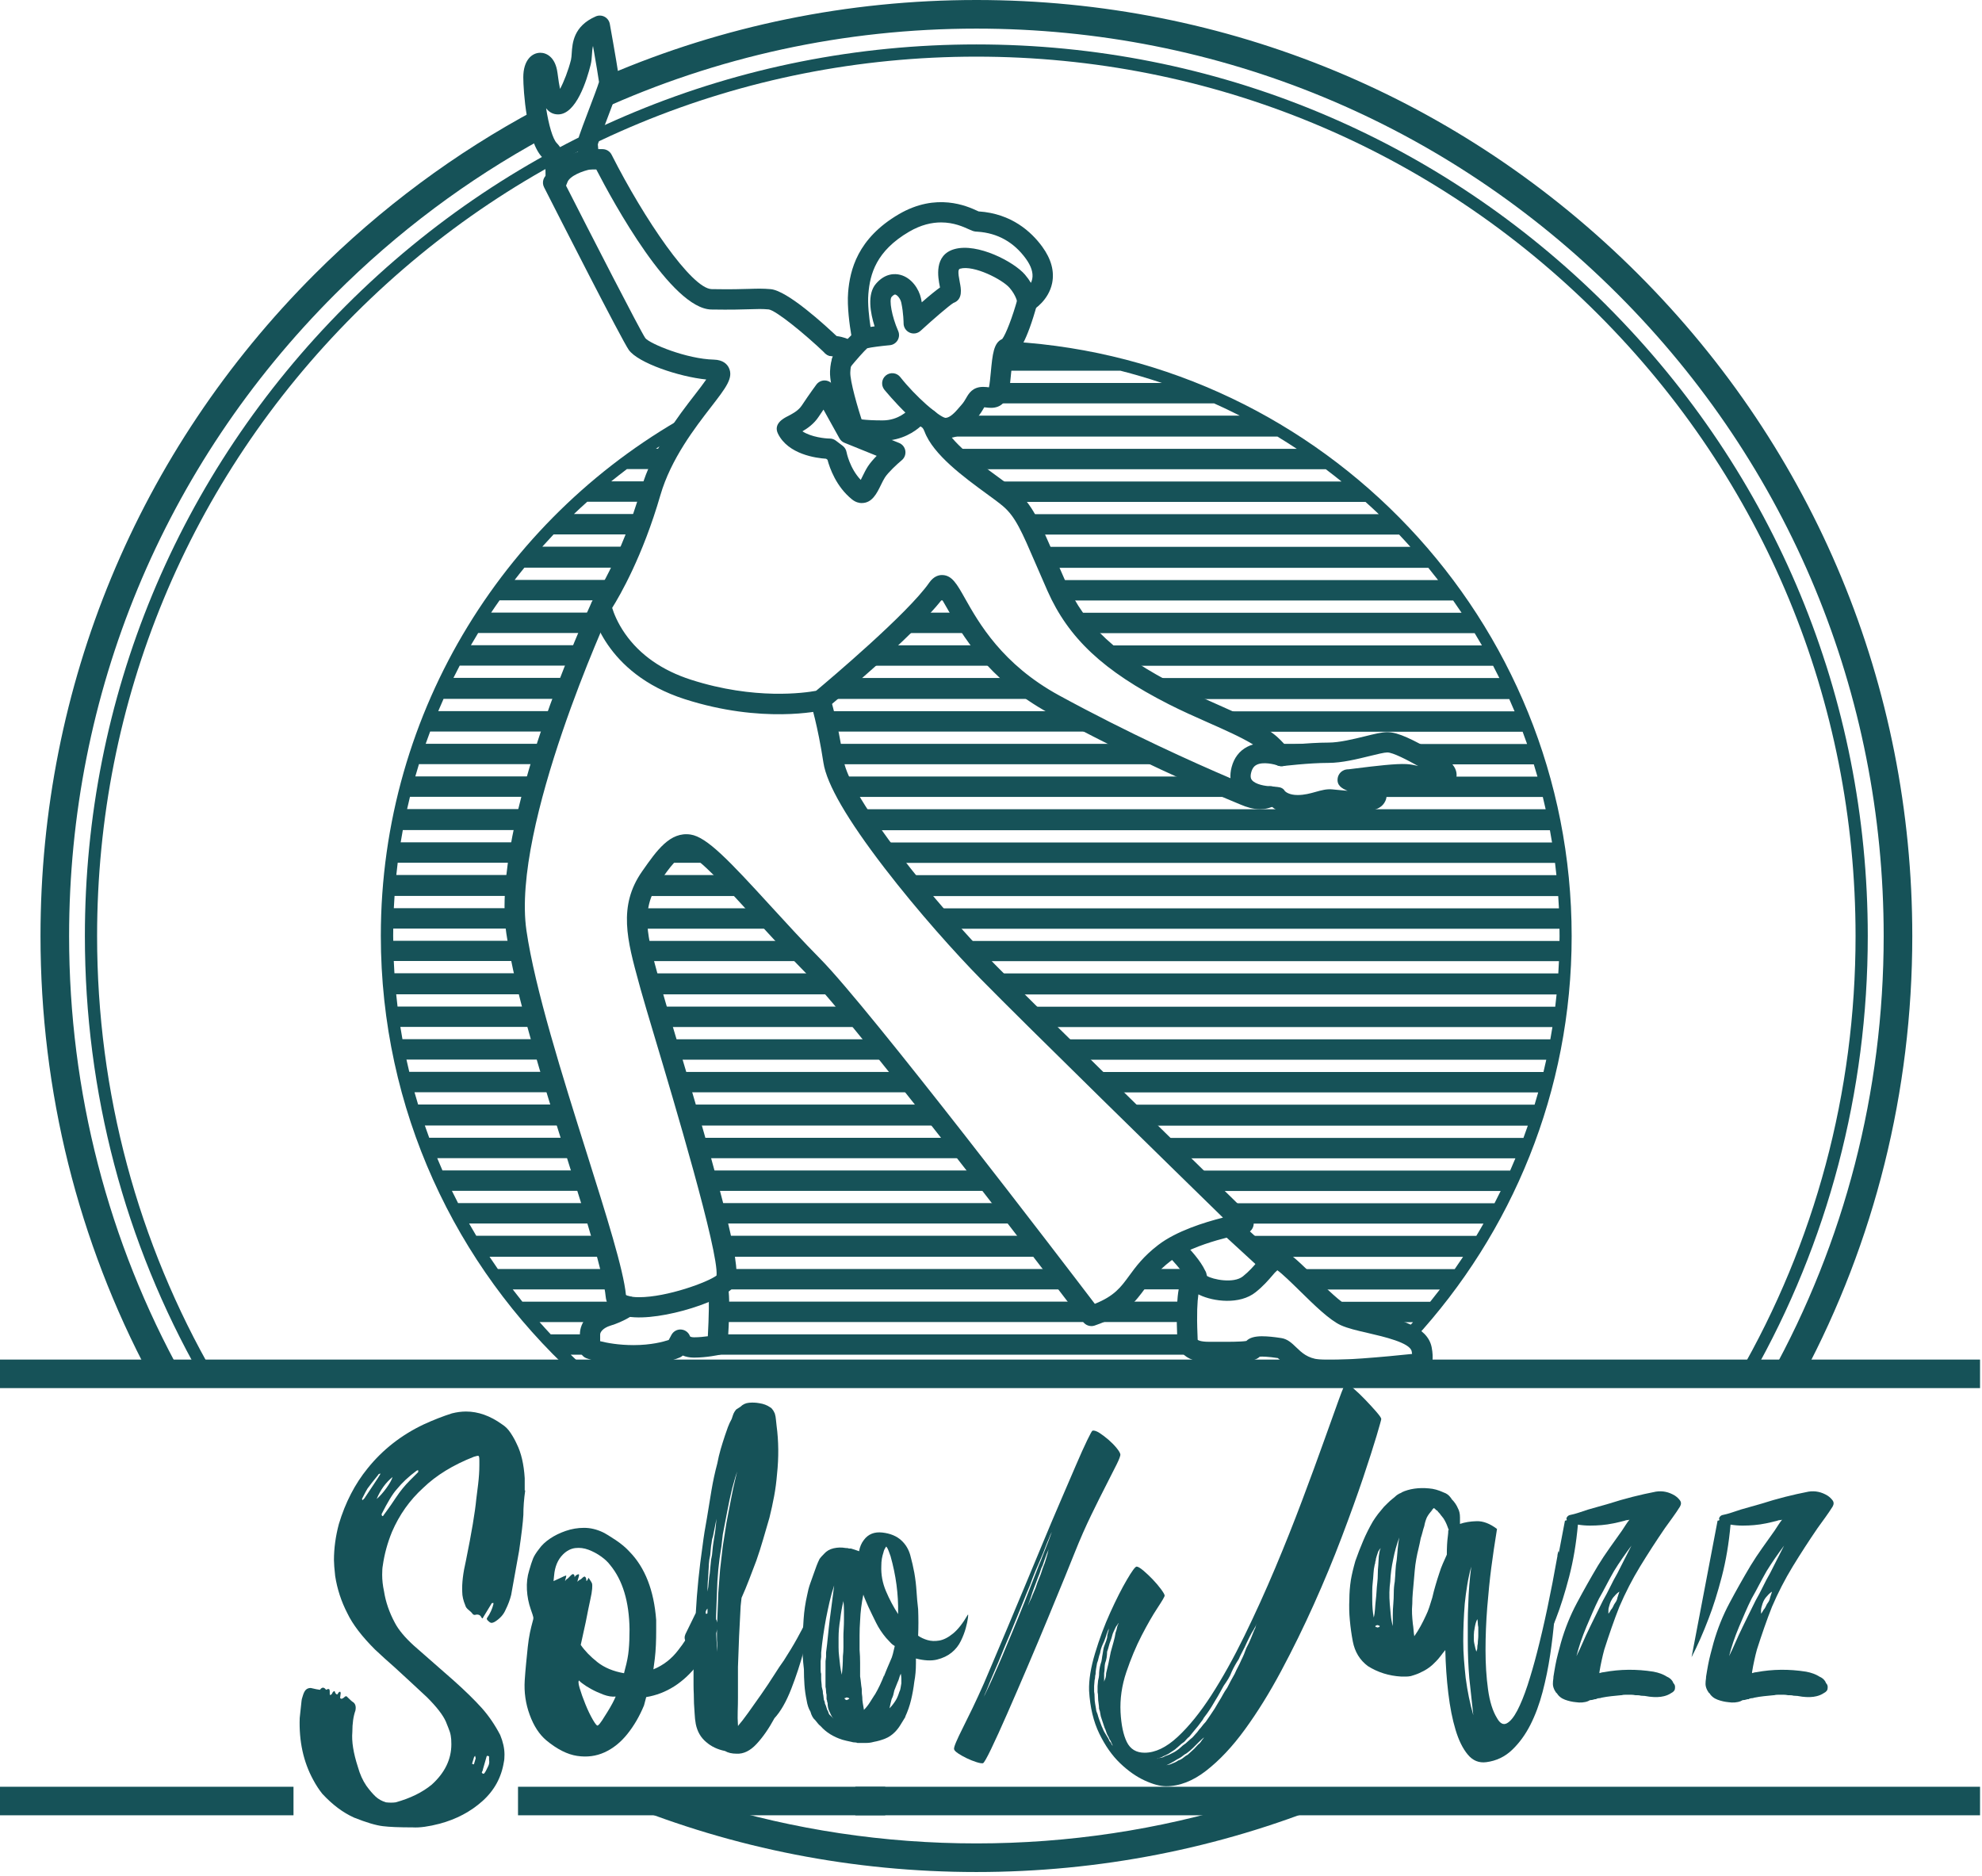 <svg width="485" height="459" viewBox="0 0 485 459" fill="none" xmlns="http://www.w3.org/2000/svg">
<g clip-path="url(#clip0_55_3092)">
<path d="M484.52 332.65H0V339.63H484.52V332.65Z" fill="#165258"/>
<path d="M128.369 364.67H128.519C128.219 366.76 128.069 368.76 128.069 370.65C127.969 372.45 127.619 375.39 127.019 379.48L125.079 390.25C124.779 391.45 124.33 392.64 123.73 393.84C123.23 395.04 122.33 396.04 121.04 396.83C120.64 397.03 120.339 397.11 120.139 397.05C119.939 397 119.689 396.83 119.389 396.53C119.089 396.23 119.04 395.98 119.24 395.78C119.94 394.78 120.44 393.68 120.74 392.49V392.19C120.44 392.19 120.29 392.24 120.29 392.34L118.199 395.78C118.099 396.08 117.949 396.03 117.749 395.63C117.549 395.23 117.199 395.03 116.699 395.03C116.599 395.03 116.449 395.06 116.249 395.11C116.049 395.16 115.849 395.09 115.649 394.88C115.449 394.58 115.129 394.26 114.679 393.91C114.229 393.56 113.96 393.19 113.86 392.79C113.36 391.59 113.11 390.5 113.11 389.5C113.01 387.4 113.309 384.86 114.009 381.87C115.409 374.99 116.25 369.95 116.55 366.76C116.65 366.06 116.799 364.87 116.999 363.17C117.199 361.48 117.3 359.93 117.3 358.53V357.33C117.3 356.63 117.229 356.26 117.079 356.21C116.929 356.16 116.559 356.24 115.959 356.43C110.869 358.43 106.73 360.97 103.54 364.06C100.25 367.05 97.71 370.64 95.909 374.83C94.809 377.52 94.059 380.27 93.669 383.06C93.57 383.56 93.519 384.31 93.519 385.3C93.519 386.6 93.669 387.94 93.969 389.34C94.37 391.93 95.26 394.53 96.659 397.12C97.559 398.82 99.1 400.66 101.3 402.66L111.029 411.19C113.819 413.68 116.119 415.93 117.909 417.92C119.599 419.82 121.099 422.01 122.399 424.5C123.099 426.2 123.449 427.79 123.449 429.29C123.449 430.09 123.4 430.69 123.3 431.09C122.7 434.88 120.959 438.07 118.059 440.67C115.169 443.26 111.679 445.11 107.589 446.21C104.899 446.91 102.699 447.21 101.009 447.11C97.719 447.11 95.269 447.01 93.68 446.81C91.98 446.61 89.639 445.91 86.65 444.72C83.96 443.52 81.359 441.58 78.87 438.89C78.07 437.89 77.32 436.75 76.629 435.45C74.24 431.06 73.139 426.02 73.34 420.34L73.79 416.15C73.79 415.95 73.889 415.55 74.09 414.95C74.29 414.25 74.54 413.75 74.84 413.45C75.139 413.15 75.54 413 76.04 413L77.389 413.3L78.29 413.45C78.79 412.75 79.29 412.75 79.79 413.45C80.189 413.25 80.439 413.2 80.54 413.3C80.639 413.4 80.689 413.58 80.689 413.82V414.49L80.84 414.79L81.139 414.49C81.24 414.49 81.29 414.44 81.29 414.34C81.29 414.24 81.34 414.14 81.439 414.04C81.74 413.64 81.939 413.69 82.04 414.19C82.139 414.39 82.26 414.51 82.409 414.56C82.559 414.61 82.68 414.48 82.779 414.19L82.93 414.04L83.23 413.89L83.379 414.19L83.23 415.39C83.23 415.49 83.299 415.57 83.45 415.62C83.6 415.67 83.719 415.65 83.82 415.54C83.919 415.54 84.07 415.44 84.269 415.24C84.57 414.94 84.82 414.94 85.019 415.24C85.719 415.94 86.169 416.34 86.37 416.44C86.969 416.84 87.169 417.54 86.969 418.53C86.469 419.93 86.219 421.67 86.219 423.77C86.019 426.07 86.469 428.91 87.57 432.3C88.07 434.1 88.769 435.64 89.659 436.94C90.46 438.04 91.21 438.91 91.9 439.56C92.6 440.21 93.45 440.68 94.439 440.98C95.34 441.08 96.129 441.08 96.829 440.98C100.419 439.98 103.359 438.54 105.659 436.64C108.849 433.75 110.449 430.46 110.449 426.76C110.449 425.86 110.4 425.17 110.3 424.67C110.2 424.07 109.999 423.42 109.699 422.72C109.399 422.02 109.199 421.52 109.099 421.22C108.399 419.63 106.859 417.63 104.459 415.24L100.269 411.35L96.529 407.91C94.93 406.52 93.34 405.07 91.74 403.57C88.549 400.38 86.299 397.44 85.01 394.74C83.51 391.85 82.519 388.81 82.019 385.61C81.82 383.81 81.719 382.52 81.719 381.72C81.719 378.83 82.12 375.89 82.919 372.89C84.51 367.6 86.859 363.07 89.95 359.27C93.639 354.68 98.23 351.09 103.709 348.5C106.099 347.4 108.399 346.51 110.589 345.81C111.789 345.51 112.929 345.36 114.029 345.36C117.019 345.36 119.96 346.41 122.86 348.5C123.66 349 124.359 349.7 124.949 350.6C125.549 351.5 126.049 352.4 126.449 353.29C127.549 355.49 128.189 358.28 128.399 361.67V364.66L128.369 364.67ZM92.909 360.93C93.01 360.83 93.059 360.68 93.059 360.48C92.96 360.58 92.859 360.63 92.76 360.63C92.659 360.63 92.609 360.68 92.609 360.78C91.309 362.38 90.419 363.52 89.919 364.22C89.719 364.52 89.269 365.37 88.57 366.76L88.719 367.06L89.169 366.61L91.26 363.47C92.26 361.97 92.799 361.13 92.909 360.93ZM94.559 364.07C95.359 362.97 95.859 362.08 96.059 361.38C94.359 362.78 93.07 364.57 92.169 366.77C92.969 366.07 93.76 365.18 94.559 364.08V364.07ZM102.339 359.73C102.139 359.73 101.989 359.78 101.889 359.88C99.99 361.28 98.4 362.77 97.1 364.37C96.1 365.47 94.859 367.51 93.359 370.5L93.51 370.95C93.71 370.95 93.809 370.9 93.809 370.8L95.01 369.15C95.309 368.75 95.96 367.8 96.96 366.31C97.96 364.81 99.049 363.47 100.249 362.27L102.339 360.18V359.73ZM115.509 431.55L115.959 431.7L116.409 430.2L116.259 429.6C116.059 429.8 115.959 429.95 115.959 430.05L115.509 431.55ZM117.98 433.5C117.83 433.7 117.899 433.85 118.199 433.95C118.299 434.05 118.419 434 118.569 433.8C118.719 433.6 118.839 433.4 118.939 433.2C119.039 433 119.209 432.65 119.459 432.15C119.709 431.65 119.779 431.15 119.679 430.65V429.75L119.379 429.6C119.179 429.6 119.079 429.65 119.079 429.75L118.179 432.89C118.179 433.09 118.099 433.29 117.959 433.49L117.98 433.5Z" fill="#165258"/>
<path d="M173.739 395C174.459 395.27 175.009 395.77 175.369 396.49C175.729 397.22 175.779 397.98 175.509 398.8C175.509 398.89 175.119 399.8 174.359 401.52C173.589 403.24 172.389 405.14 170.759 407.22C167.229 411.75 163.019 414.42 158.129 415.23L157.589 417.27C156.499 419.9 155.149 422.23 153.519 424.26C151.889 426.3 150.029 427.79 147.949 428.74C145.869 429.69 143.629 429.98 141.229 429.62C138.829 429.26 136.319 427.99 133.689 425.82C131.969 424.37 130.609 422.29 129.619 419.57C128.619 416.85 128.219 414.05 128.399 411.15C128.489 409.79 128.599 408.41 128.739 407.01C128.879 405.61 129.009 404.25 129.149 402.94C129.289 401.63 129.469 400.45 129.689 399.41C129.919 398.37 130.119 397.53 130.299 396.9C130.479 396.36 130.549 395.95 130.499 395.68C130.449 395.41 130.249 394.78 129.889 393.78C129.349 392.24 129.029 390.64 128.939 388.96C128.849 387.29 129.029 385.72 129.479 384.28C129.839 383.01 130.159 382.04 130.429 381.36C130.699 380.68 131.199 379.89 131.919 378.98C132.549 378.08 133.429 377.24 134.569 376.47C135.699 375.7 136.989 375.07 138.439 374.57C139.889 374.07 141.379 373.82 142.919 373.82C144.459 373.82 145.999 374.18 147.539 374.91C148.259 375.27 149.309 375.91 150.659 376.81C152.019 377.72 153.149 378.67 154.049 379.66C157.849 383.55 160.019 389.12 160.569 396.36V399.08C160.569 400.17 160.549 401.3 160.499 402.47C160.449 403.65 160.359 404.78 160.229 405.86C160.089 406.95 159.979 407.81 159.889 408.44C162.329 407.44 164.369 405.86 165.999 403.69C167.359 401.97 168.349 400.41 168.989 399.01C169.619 397.61 169.939 396.86 169.939 396.77C170.209 396.05 170.709 395.5 171.429 395.14C172.149 394.78 172.919 394.73 173.739 395ZM135.449 386.85L136.939 386.17C137.839 385.72 138.389 385.49 138.569 385.49C138.569 385.67 138.499 385.97 138.369 386.37C138.229 386.78 138.259 386.89 138.439 386.71C138.259 386.71 138.439 386.53 138.979 386.17L139.659 385.49C139.929 385.22 140.139 385.11 140.269 385.15C140.409 385.2 140.499 385.29 140.539 385.42C140.579 385.56 140.609 385.69 140.609 385.83C140.609 385.97 140.649 385.9 140.749 385.63C140.929 385.45 141.129 385.31 141.359 385.22C141.589 385.13 141.699 385.18 141.699 385.36C141.699 385.54 141.609 385.9 141.429 386.45C141.249 386.99 141.249 387.13 141.429 386.86C141.609 386.68 141.769 386.57 141.909 386.52C142.049 386.48 142.199 386.36 142.389 386.18C142.749 385.82 142.999 385.68 143.139 385.77C143.279 385.86 143.359 386 143.409 386.18C143.449 386.36 143.479 386.54 143.479 386.72C143.479 386.9 143.569 386.86 143.749 386.58L144.019 386.04L144.559 386.85C144.739 387.12 144.849 387.35 144.899 387.53C144.939 387.71 144.939 388.12 144.899 388.75C144.849 389.38 144.699 390.31 144.419 391.53C144.149 392.75 143.789 394.54 143.329 396.89L142.109 402.46C143.109 403.91 144.459 405.31 146.179 406.67C147.899 408.03 150.069 408.93 152.699 409.39L152.969 408.3C153.419 406.67 153.719 405.13 153.849 403.68C153.989 402.23 154.049 400.56 154.049 398.66C153.959 391.87 152.369 386.62 149.299 382.91C148.759 382.19 148.009 381.48 147.059 380.81C146.109 380.13 145.089 379.59 144.009 379.18C142.919 378.77 141.839 378.64 140.749 378.77C139.659 378.91 138.669 379.43 137.759 380.33C136.489 381.6 135.769 383.32 135.589 385.49L135.449 386.85ZM146.309 422.16C146.579 421.98 146.919 421.57 147.329 420.94C147.739 420.31 148.169 419.63 148.619 418.9C149.069 418.18 149.479 417.47 149.839 416.8C150.199 416.12 150.469 415.56 150.659 415.1C149.749 415.19 148.759 415.03 147.669 414.63C146.579 414.22 145.589 413.77 144.679 413.27C143.769 412.77 143.029 412.3 142.439 411.84C141.849 411.39 141.649 411.16 141.829 411.16C141.469 411.16 141.469 411.77 141.829 412.99C142.189 414.21 142.669 415.55 143.259 417C143.849 418.45 144.459 419.72 145.089 420.8C145.719 421.89 146.129 422.34 146.309 422.16Z" fill="#165258"/>
<path d="M191.71 406.43C193.03 404.38 194.15 402.53 195.06 400.88C195.98 399.23 196.73 397.78 197.31 396.54C198.04 395.15 198.63 393.9 199.07 392.8C198.41 396.76 197.6 400.5 196.65 404.02C195.84 407.03 194.84 410.09 193.63 413.2C192.42 416.32 191.05 418.72 189.51 420.4C188.12 422.97 186.65 425.07 185.11 426.72C183.57 428.37 181.96 429.16 180.27 429.08C179.1 429.08 178.14 428.86 177.41 428.42C175.58 428.05 174.04 427.32 172.79 426.22C171.47 425.12 170.63 423.65 170.26 421.82C170.11 421.01 170.02 420.17 169.98 419.29C169.94 418.41 169.89 417.57 169.82 416.76C169.82 415.95 169.8 415.18 169.77 414.45C169.73 413.72 169.71 412.95 169.71 412.14V407.52C169.71 405.98 169.75 404.48 169.82 403.01C169.45 402.86 169.09 402.68 168.72 402.46C168.35 402.24 168.06 401.98 167.84 401.69C167.47 401.1 167.44 400.48 167.73 399.82L170.26 394.65C170.55 389.3 171.1 383.84 171.91 378.27C172.06 377.1 172.22 375.94 172.4 374.81C172.58 373.68 172.78 372.52 173 371.35C173.37 369.08 173.73 366.84 174.1 364.64C174.47 362.44 174.94 360.24 175.53 358.04C175.75 356.87 176.02 355.71 176.35 354.58C176.68 353.45 177.03 352.33 177.4 351.23C177.62 350.57 177.86 349.89 178.11 349.2C178.37 348.5 178.68 347.83 179.05 347.17L179.38 346.18C179.53 345.74 179.78 345.3 180.15 344.86L181.18 344.2C181.77 343.61 182.48 343.28 183.32 343.21C184.16 343.14 184.99 343.17 185.79 343.32C186.82 343.47 187.7 343.8 188.43 344.31C188.87 344.53 188.98 344.82 189.27 345.19L189.6 345.85C189.75 346.36 189.84 346.86 189.87 347.33C189.91 347.81 189.96 348.3 190.03 348.81C190.54 352.62 190.58 356.58 190.14 360.69C189.99 362.52 189.76 364.32 189.43 366.08C189.1 367.84 188.72 369.6 188.28 371.36C187.77 373.12 187.25 374.88 186.74 376.64C186.23 378.4 185.68 380.12 185.09 381.81C184.5 383.35 183.92 384.89 183.33 386.43C182.74 387.97 182.12 389.47 181.46 390.94L181.24 392.92C180.95 397.83 180.73 402.82 180.58 407.87V415.35C180.58 416.45 180.56 417.57 180.52 418.7C180.48 419.84 180.5 420.95 180.58 422.05V422.27C180.65 422.2 180.73 422.16 180.8 422.16H180.69C181.28 421.5 182.08 420.46 183.11 419.03C184.14 417.6 185.2 416.1 186.3 414.52C187.4 412.94 188.43 411.41 189.38 409.9C190.33 408.4 191.1 407.24 191.69 406.44L191.71 406.43ZM173.13 393.57C172.98 393.72 172.87 393.86 172.8 394.01C172.8 394.08 172.78 394.14 172.74 394.17C172.7 394.21 172.69 394.3 172.69 394.45V394.89L172.91 395.33C172.98 395.26 173.02 395.11 173.02 394.89C173.09 394.82 173.13 394.67 173.13 394.45V393.57ZM174.78 376.09C174.93 375.28 175.04 374.53 175.11 373.84C175.18 373.14 175.26 372.39 175.33 371.59C175.18 372.32 175.04 373.06 174.89 373.79C174.74 374.52 174.6 375.26 174.45 375.99C174.3 376.36 174.21 376.72 174.18 377.09C174.14 377.46 174.09 377.82 174.01 378.19L173.9 379.29L173.79 380.5L173.57 381.6L173.46 382.7C173.46 383.07 173.44 383.43 173.41 383.8C173.37 384.17 173.35 384.53 173.35 384.9C173.28 385.71 173.22 386.46 173.19 387.15C173.15 387.85 173.13 388.6 173.13 389.4C173.28 388.67 173.37 387.93 173.41 387.2C173.45 386.47 173.54 385.73 173.68 385L173.9 382.69L174.01 381.59L174.23 380.49L174.34 379.39L174.45 378.29L174.78 376.09ZM180.39 360.04L179.95 361.36L179.18 364.11L178.52 366.97L177.97 369.72L177.42 372.58L176.87 375.44L176.54 378.3L176.1 381.16L175.77 384.02L175.55 386.88L175.44 389.74L175.33 392.6L175.22 395.57V398.43L175.33 401.29L175.44 402.72L175.55 404.15V402.72L175.44 401.29V398.43L175.55 395.57L175.66 392.71L175.77 389.74L175.99 386.88L176.21 384.02L176.54 381.16L176.87 378.3L177.31 375.55L177.75 372.69L178.3 369.83L178.85 366.97L179.4 364.22L180.06 361.36L180.39 360.04Z" fill="#165258"/>
<path d="M236.85 395.06C236.94 394.97 236.94 395.26 236.85 395.92C236.76 396.58 236.59 397.4 236.32 398.37C236.06 399.34 235.66 400.38 235.13 401.48C234.6 402.59 233.85 403.53 232.88 404.33C231.91 405.12 230.71 405.7 229.3 406.05C227.89 406.4 226.16 406.31 224.13 405.79V406.98C224.13 408.57 224 410.07 223.73 411.49C223.55 412.99 223.29 414.47 222.94 415.93C222.59 417.39 222.1 418.78 221.48 420.1L221.61 419.97C221.17 420.68 220.75 421.36 220.35 422.02C219.95 422.68 219.49 423.28 218.96 423.81C218.25 424.52 217.46 425.05 216.58 425.4C215.7 425.75 214.77 426.02 213.8 426.19C213.18 426.37 212.56 426.45 211.94 426.45H209.82C209.64 426.36 209.42 426.32 209.16 426.32C208.9 426.32 208.63 426.28 208.37 426.19C207.49 426.01 206.74 425.84 206.12 425.66C203.91 424.95 202.15 423.85 200.82 422.35C200.47 422.09 200.03 421.6 199.5 420.89C198.97 420.45 198.57 419.74 198.31 418.77C197.87 418.06 197.56 417.14 197.38 415.99C197.12 414.75 196.94 413.5 196.85 412.21C196.76 410.93 196.72 409.67 196.72 408.43C196.46 406.22 196.32 404.06 196.32 401.94C196.41 400 196.52 398.06 196.65 396.11C196.78 394.17 197.07 392.22 197.51 390.28C197.69 389.31 197.93 388.38 198.24 387.5C198.55 386.62 198.88 385.69 199.23 384.72C199.41 384.19 199.61 383.64 199.83 383.06C200.05 382.49 200.29 381.93 200.56 381.4C200.74 381.14 201.09 380.74 201.62 380.21C202.24 379.5 203.03 379.04 204 378.82C204.97 378.6 205.94 378.58 206.91 378.75C207.35 378.75 207.62 378.8 207.7 378.88H208.23C208.85 379.06 209.51 379.28 210.22 379.54C210.4 378.48 210.79 377.55 211.41 376.76C212.47 375.35 213.97 374.75 215.92 374.97C217.86 375.19 219.41 375.83 220.56 376.89C221.62 377.86 222.35 379.08 222.75 380.53C223.15 381.99 223.48 383.42 223.74 384.84C224 386.34 224.18 387.82 224.27 389.28C224.36 390.74 224.49 392.22 224.67 393.72C224.76 395.93 224.76 398.09 224.67 400.21C225.29 400.65 226.04 401 226.92 401.27C227.8 401.53 228.77 401.58 229.83 401.4C230.89 401.22 232.02 400.65 233.21 399.68C234.4 398.71 235.62 397.16 236.85 395.04V395.06ZM202.01 408.57V406.45L202.14 405.39V404.33C202.32 403.01 202.47 401.66 202.6 400.29C202.73 398.92 202.89 397.53 203.06 396.12C203.24 394.8 203.41 393.45 203.59 392.08C203.77 390.71 203.94 389.32 204.12 387.91C203.68 389.23 203.3 390.58 202.99 391.95C202.68 393.32 202.39 394.67 202.13 395.99C201.6 398.82 201.2 401.6 200.94 404.34V405.4L200.81 406.46V408.58C200.81 409.02 200.85 409.33 200.94 409.51V410.57C200.94 411.01 200.96 411.39 201.01 411.7C201.05 412.01 201.08 412.34 201.08 412.69L201.34 413.75C201.34 414.19 201.38 414.54 201.47 414.81L201.6 415.87C201.78 416.22 201.86 416.53 201.86 416.8C202.04 417.15 202.17 417.51 202.26 417.86C202.35 418.21 202.48 418.52 202.66 418.79C202.75 419.23 202.92 419.54 203.19 419.72L203.98 420.51C203.72 420.25 203.52 419.96 203.38 419.65C203.25 419.34 203.09 419.01 202.92 418.66C202.66 418.13 202.52 417.47 202.52 416.67C202.43 416.49 202.39 416.34 202.39 416.21C202.39 416.08 202.34 415.92 202.26 415.75V414.69C202.17 414.34 202.13 414.01 202.13 413.7C202.13 413.39 202.08 413.06 202 412.71V408.6L202.01 408.57ZM206.38 400.75C206.38 400.04 206.4 399.32 206.45 398.56C206.49 397.81 206.52 397.04 206.52 396.24V394.05C206.52 393.3 206.48 392.53 206.39 391.73C206.04 393.14 205.77 394.64 205.6 396.23C205.34 397.73 205.2 399.23 205.2 400.73V403.05C205.2 403.8 205.24 404.53 205.33 405.24C205.42 406.03 205.51 406.81 205.59 407.56C205.68 408.31 205.81 409.04 205.99 409.75C206.08 409.04 206.14 408.32 206.19 407.56C206.23 406.81 206.26 406.04 206.26 405.24C206.35 404.53 206.39 403.81 206.39 403.05V400.73L206.38 400.75ZM207.84 415.59L207.71 415.46C207.62 415.46 207.56 415.44 207.51 415.39C207.47 415.35 207.36 415.32 207.18 415.32C207.09 415.32 207 415.36 206.92 415.45H206.79C206.7 415.45 206.66 415.49 206.66 415.58C206.66 415.67 206.7 415.71 206.79 415.71C206.79 415.8 206.92 415.89 207.19 415.97L207.72 415.71L207.85 415.58L207.84 415.59ZM214.07 414.66C214.95 413.16 215.75 411.48 216.45 409.63C216.45 409.72 216.43 409.78 216.38 409.83C216.33 409.87 216.31 409.98 216.31 410.16C216.57 409.45 216.84 408.79 217.1 408.17C217.36 407.55 217.63 406.93 217.89 406.32C218.15 405.79 218.35 405.24 218.49 404.66C218.62 404.09 218.78 403.45 218.95 402.74C218.51 402.48 218.13 402.17 217.82 401.81C217.51 401.46 217.18 401.1 216.83 400.75C215.86 399.6 215.04 398.37 214.38 397.04C213.72 395.72 213.08 394.39 212.46 393.07C212.28 392.63 212.08 392.17 211.86 391.68C211.64 391.2 211.44 390.69 211.26 390.16C210.82 392.28 210.55 394.4 210.47 396.52C210.38 397.76 210.34 398.95 210.34 400.1V403.68C210.43 404.74 210.47 405.8 210.47 406.86V410.17C210.56 410.7 210.62 411.21 210.67 411.69C210.71 412.18 210.78 412.68 210.87 413.21C210.87 414.09 210.91 414.76 211 415.2C211 415.73 211.04 416.24 211.13 416.72C211.22 417.21 211.31 417.71 211.39 418.24V418.37C211.92 417.84 212.38 417.27 212.78 416.65C213.18 416.03 213.6 415.37 214.04 414.66H214.07ZM215.66 383.13C215.57 385.25 215.95 387.3 216.79 389.29C217.63 391.28 218.62 393.15 219.77 394.92V394.66C219.86 390.07 219.24 385.43 217.92 380.75C217.74 380.31 217.59 379.89 217.46 379.49C217.33 379.09 217.13 378.72 216.86 378.36C216.86 378.45 216.84 378.49 216.79 378.49C216.74 378.49 216.72 378.54 216.72 378.62C216.46 378.97 216.28 379.37 216.19 379.81C216.01 380.34 215.88 380.87 215.79 381.4C215.7 381.93 215.66 382.5 215.66 383.12V383.13ZM220.56 411.75V410.69C220.56 410.34 220.51 409.94 220.43 409.5C220.25 409.85 220.12 410.21 220.03 410.56C219.94 410.91 219.81 411.27 219.63 411.62L218.84 413.61C218.75 414.05 218.66 414.43 218.58 414.74C218.49 415.05 218.36 415.38 218.18 415.73C218.09 416.08 218 416.44 217.92 416.79C217.83 417.14 217.74 417.54 217.66 417.98C218.19 417.45 218.67 416.83 219.12 416.13C219.47 415.6 219.78 414.89 220.05 414.01C220.23 413.66 220.34 413.3 220.38 412.95C220.42 412.6 220.49 412.2 220.58 411.76L220.56 411.75Z" fill="#165258"/>
<path d="M71.82 437.17H0V444.15H71.82V437.17Z" fill="#165258"/>
<path d="M216.62 437.17H126.76V444.15H216.62V437.17Z" fill="#165258"/>
<path d="M484.521 437.17H209.301V444.15H484.521V437.17Z" fill="#165258"/>
<path d="M329.311 338.49C329.631 338.49 330.271 338.9 331.201 339.72C332.141 340.53 333.101 341.45 334.081 342.47C335.061 343.49 335.961 344.47 336.781 345.41C337.591 346.35 338.001 346.94 338.001 347.19C338.001 347.35 337.611 348.74 336.841 351.35C336.061 353.96 334.961 357.39 333.541 361.63C332.111 365.87 330.371 370.69 328.331 376.07C326.291 381.46 324.021 386.93 321.531 392.48C319.041 398.03 316.371 403.48 313.511 408.83C310.651 414.18 307.691 418.95 304.631 423.15C301.571 427.36 298.401 430.72 295.141 433.25C291.881 435.78 288.611 437.04 285.351 437.04C283.881 437.04 282.131 436.57 280.091 435.63C278.051 434.69 276.051 433.29 274.091 431.41C272.131 429.54 270.441 427.12 269.011 424.19C267.581 421.26 266.741 417.75 266.501 413.66C266.421 411.05 266.911 407.99 267.971 404.48C269.031 400.97 270.271 397.64 271.701 394.5C273.131 391.36 274.471 388.7 275.741 386.54C277.001 384.38 277.801 383.3 278.131 383.3C278.461 383.3 279.011 383.63 279.791 384.28C280.561 384.94 281.341 385.67 282.111 386.48C282.891 387.3 283.561 388.09 284.131 388.87C284.701 389.65 284.991 390.15 284.991 390.4C284.991 390.65 284.391 391.67 283.211 393.46C282.021 395.26 280.741 397.5 279.351 400.19C277.961 402.88 276.721 405.86 275.611 409.13C274.511 412.4 274.041 415.66 274.201 418.92C274.371 422.03 274.871 424.45 275.731 426.21C276.591 427.96 278.031 428.84 280.081 428.84C282.691 428.84 285.381 427.56 288.161 424.98C290.931 422.41 293.691 419 296.431 414.76C299.161 410.52 301.861 405.68 304.511 400.25C307.161 394.82 309.671 389.29 312.041 383.66C314.411 378.03 316.611 372.5 318.651 367.07C320.691 361.64 322.471 356.81 323.981 352.56C325.491 348.32 326.711 344.91 327.651 342.34C328.591 339.77 329.141 338.48 329.311 338.48V338.49ZM271.521 426.03C271.681 426.2 271.781 426.32 271.831 426.4C271.871 426.48 271.931 426.61 272.011 426.77C272.091 426.94 272.181 427.06 272.261 427.14C272.261 427.06 272.221 426.94 272.141 426.77C271.971 426.44 271.861 426.16 271.771 425.92C271.601 425.75 271.491 425.55 271.401 425.3C271.321 425.06 271.201 424.81 271.031 424.57C270.861 424.25 270.751 423.94 270.661 423.65C270.571 423.36 270.461 423.06 270.291 422.73L269.561 420.53C269.401 420.12 269.301 419.71 269.251 419.3C269.201 418.89 269.111 418.49 268.941 418.08C268.941 417.67 268.901 417.22 268.821 416.73C268.741 416.24 268.701 415.79 268.701 415.38C268.701 414.73 268.661 414.28 268.581 414.03V412.56L268.701 411.21C268.861 410.56 268.941 410.11 268.941 409.86C268.941 408.96 269.061 408.06 269.311 407.16C269.471 406.75 269.571 406.35 269.621 405.94C269.671 405.53 269.721 405.12 269.811 404.71C269.891 404.3 269.951 403.93 269.991 403.61C270.031 403.29 270.131 402.92 270.301 402.51C270.631 401.7 270.831 401.09 270.921 400.67C270.921 400.27 271.001 399.82 271.161 399.32C271.241 399.16 271.281 398.99 271.281 398.83C271.281 398.67 271.321 398.5 271.401 398.34C271.401 398.18 271.441 398.06 271.521 397.97C271.521 398.05 271.481 398.18 271.401 398.34C271.231 398.67 271.121 398.95 271.031 399.2C270.861 399.61 270.701 400.07 270.541 400.61C270.371 401.14 270.131 401.73 269.811 402.39C269.481 403.12 269.281 403.82 269.191 404.47C269.031 404.88 268.911 405.29 268.821 405.69C268.741 406.1 268.621 406.51 268.451 406.92C268.371 407.41 268.291 407.88 268.211 408.33C268.131 408.78 268.091 409.21 268.091 409.61C268.011 409.86 267.971 410.1 267.971 410.34C267.971 410.58 267.931 410.83 267.851 411.07L267.731 412.54V413.89C267.811 414.22 267.851 414.71 267.851 415.36C267.851 415.85 267.891 416.32 267.971 416.77C268.051 417.22 268.131 417.69 268.211 418.18C268.211 418.35 268.251 418.55 268.331 418.8C268.411 419.04 268.491 419.25 268.571 419.41C268.651 419.74 268.771 420.14 268.941 420.63C269.101 421.04 269.251 421.43 269.371 421.79C269.491 422.16 269.631 422.5 269.801 422.83C269.961 423.24 270.121 423.59 270.291 423.87C270.461 424.16 270.621 424.42 270.781 424.67C271.111 425.16 271.351 425.61 271.511 426.02L271.521 426.03ZM271.761 404.36C272.001 403.46 272.251 402.58 272.491 401.73C272.731 400.88 272.901 400.12 272.981 399.47C273.141 399.06 273.241 398.71 273.291 398.43C273.341 398.15 273.391 397.92 273.471 397.76C273.551 397.51 273.641 397.31 273.721 397.14C273.641 397.14 273.601 397.19 273.601 397.26C273.521 397.34 273.481 397.4 273.481 397.45C273.481 397.5 273.441 397.55 273.361 397.63C273.191 397.8 273.051 398.02 272.931 398.3C272.811 398.59 272.661 398.9 272.501 399.22C272.331 399.55 272.221 399.89 272.131 400.26C272.041 400.63 271.931 401.02 271.761 401.42C271.591 401.83 271.451 402.28 271.331 402.77C271.211 403.26 271.071 403.71 270.911 404.12C270.911 404.61 270.861 405.1 270.791 405.59C270.711 406.08 270.581 406.53 270.421 406.94C270.341 407.35 270.301 407.76 270.301 408.16C270.301 408.56 270.261 408.98 270.181 409.39V411.71V411.59C270.181 411.42 270.221 411.26 270.301 411.1C270.381 410.94 270.471 410.72 270.551 410.43C270.631 410.15 270.671 409.8 270.671 409.39C270.841 408.74 271.021 407.96 271.221 407.07C271.421 406.17 271.601 405.27 271.771 404.37L271.761 404.36ZM306.901 398.85C307.071 398.6 307.171 398.38 307.211 398.17C307.251 397.97 307.311 397.79 307.391 397.62L307.631 397.13C307.391 397.62 307.101 398.15 306.781 398.72C306.451 399.21 306.111 399.82 305.741 400.56C305.371 401.3 304.981 402.11 304.581 403.01C304.341 403.5 304.091 403.97 303.851 404.42C303.611 404.87 303.361 405.38 303.121 405.95C302.471 406.93 301.901 407.95 301.411 409.01C301.171 409.66 300.881 410.26 300.551 410.79C300.221 411.32 299.861 411.87 299.451 412.44C299.121 413.01 298.821 413.56 298.531 414.1C298.241 414.64 297.901 415.22 297.491 415.88C297.161 416.45 296.841 417 296.511 417.53C296.181 418.06 295.821 418.61 295.411 419.19C295.241 419.43 295.061 419.68 294.861 419.92C294.661 420.17 294.471 420.45 294.311 420.78L293.211 422.25C292.801 422.74 292.411 423.21 292.051 423.66C291.691 424.11 291.341 424.54 291.011 424.94C290.771 425.11 290.541 425.31 290.341 425.56C290.141 425.8 289.951 426.01 289.791 426.17C289.541 426.34 289.321 426.5 289.111 426.66C288.911 426.82 288.721 426.99 288.561 427.15C288.401 427.31 288.231 427.46 288.071 427.58C287.911 427.7 287.741 427.84 287.581 428.01L286.481 428.74C286.151 428.98 285.851 429.17 285.561 429.29C285.281 429.41 284.971 429.56 284.641 429.72C284.401 429.89 284.171 429.98 283.971 430.03C283.761 430.07 283.581 430.13 283.421 430.22C283.261 430.22 283.181 430.24 283.181 430.28C283.181 430.33 283.141 430.34 283.061 430.34C283.141 430.34 283.261 430.3 283.421 430.22C283.591 430.14 283.771 430.1 283.971 430.1C284.171 430.1 284.441 430.02 284.771 429.86C285.011 429.69 285.301 429.58 285.621 429.49C285.941 429.4 286.311 429.24 286.721 429C286.891 428.92 287.051 428.84 287.211 428.76C287.371 428.68 287.581 428.56 287.821 428.39C288.311 428.06 288.681 427.77 288.921 427.53C289.081 427.37 289.271 427.2 289.471 427.04C289.681 426.87 289.901 426.71 290.151 426.55C290.311 426.38 290.521 426.2 290.761 426C291.001 425.8 291.211 425.62 291.371 425.45C291.611 425.29 291.841 425.08 292.041 424.84C292.241 424.59 292.431 424.39 292.591 424.22C292.831 423.98 293.041 423.73 293.201 423.49C293.361 423.25 293.571 423 293.811 422.76C294.301 422.11 294.711 421.62 295.041 421.29C295.201 421.04 295.391 420.78 295.591 420.49C295.791 420.2 295.981 419.94 296.141 419.69C296.541 419.12 296.911 418.57 297.241 418.04C297.561 417.51 297.891 416.96 298.221 416.38C298.631 415.73 298.981 415.14 299.261 414.6C299.541 414.07 299.891 413.52 300.301 412.95C300.631 412.3 300.931 411.71 301.221 411.17C301.511 410.64 301.821 410.09 302.141 409.52C302.381 408.95 302.651 408.4 302.941 407.86C303.221 407.33 303.491 406.78 303.731 406.21C303.981 405.72 304.201 405.23 304.411 404.74C304.611 404.25 304.791 403.76 304.961 403.27C305.451 402.37 305.831 401.56 306.121 400.82C306.401 400.09 306.671 399.43 306.911 398.86L306.901 398.85ZM293.561 426.52C293.721 426.35 293.871 426.17 293.991 425.97C294.111 425.77 294.251 425.59 294.421 425.42C294.501 425.26 294.581 425.14 294.661 425.05C294.171 425.46 293.721 425.87 293.311 426.28C292.901 426.69 292.451 427.13 291.961 427.63C291.471 428.13 290.941 428.57 290.371 428.98C290.041 429.15 289.741 429.35 289.451 429.59C289.171 429.84 288.861 430.04 288.531 430.21C288.201 430.37 287.921 430.54 287.671 430.7C287.431 430.87 287.141 431.03 286.821 431.19C286.581 431.36 286.351 431.47 286.151 431.56C285.941 431.64 285.761 431.73 285.601 431.8C285.521 431.88 285.441 431.92 285.361 431.92C285.441 431.92 285.561 431.88 285.731 431.8C286.061 431.8 286.461 431.68 286.961 431.43C287.201 431.35 287.491 431.23 287.811 431.06C288.141 430.82 288.461 430.65 288.791 430.57C289.121 430.4 289.421 430.2 289.711 429.95C289.991 429.71 290.301 429.5 290.631 429.34C290.881 429.1 291.141 428.85 291.431 428.61C291.721 428.37 291.981 428.12 292.231 427.88C292.471 427.64 292.701 427.39 292.901 427.15C293.101 426.91 293.331 426.7 293.571 426.54L293.561 426.52Z" fill="#165258"/>
<path d="M381.091 380.6C381.261 379.7 381.371 379.37 381.461 379.62C381.541 379.78 381.561 380.49 381.521 381.76C381.481 383.02 381.331 385.29 381.091 388.55C380.851 390.75 380.601 393.29 380.361 396.14C380.121 399 379.771 401.94 379.321 404.95C378.871 407.97 378.261 410.97 377.481 413.95C376.701 416.93 375.701 419.62 374.481 422.03C373.251 424.44 371.761 426.48 370.011 428.15C368.261 429.83 366.151 430.83 363.711 431.15C361.911 431.39 360.401 430.78 359.181 429.31C357.951 427.84 356.951 425.82 356.181 423.25C355.401 420.68 354.811 417.68 354.401 414.25C353.991 410.82 353.751 407.31 353.671 403.72C353.261 404.21 352.871 404.7 352.511 405.19C352.141 405.68 351.721 406.17 351.231 406.66L351.471 406.41C350.331 407.64 349.101 408.54 347.801 409.11C347.231 409.44 346.371 409.76 345.231 410.09C344.821 410.17 344.431 410.21 344.071 410.21H342.911C339.891 410.04 337.161 409.19 334.711 407.64C332.751 406.17 331.531 404.17 331.041 401.64C330.711 399.92 330.471 398.19 330.311 396.43C330.141 394.68 330.111 392.98 330.191 391.35C330.191 389.8 330.311 388.21 330.561 386.57C330.801 385.18 331.171 383.63 331.661 381.92C332.231 380.29 332.871 378.65 333.561 377.02C334.251 375.38 335.051 373.8 335.951 372.24C336.361 371.59 336.791 370.98 337.231 370.4C337.681 369.83 338.151 369.26 338.641 368.69C339.051 368.28 339.401 367.93 339.691 367.65C339.971 367.37 340.321 367.06 340.731 366.73C341.051 366.48 341.321 366.26 341.521 366.06C341.721 365.86 341.991 365.67 342.321 365.51H342.201C342.281 365.51 342.491 365.43 342.821 365.27L343.061 365.15H342.941C344.901 364.25 347.141 363.93 349.681 364.17C350.821 364.25 352.001 364.58 353.231 365.15C353.961 365.39 354.531 365.8 354.941 366.38C355.101 366.54 355.181 366.66 355.181 366.75C355.911 367.48 356.441 368.26 356.771 369.07C357.091 369.64 357.261 370.38 357.261 371.27V372.86C358.401 372.46 359.771 372.23 361.361 372.19C362.951 372.15 364.601 372.79 366.321 374.09C365.751 377.6 365.281 380.78 364.911 383.64C364.541 386.5 364.221 389.7 363.931 393.25C363.651 396.8 363.511 400.29 363.511 403.72C363.511 407.15 363.711 410.35 364.121 413.33C364.531 416.31 365.261 418.66 366.321 420.37C367.051 421.68 367.851 422.1 368.711 421.65C369.571 421.2 370.421 420.16 371.281 418.53C372.131 416.9 372.971 414.84 373.791 412.35C374.601 409.86 375.381 407.18 376.111 404.33C377.821 397.72 379.501 389.8 381.131 380.58L381.091 380.6ZM337.381 380.84C337.461 380.43 337.521 380.06 337.561 379.74C337.601 379.42 337.701 379.09 337.871 378.76C337.621 379 337.421 379.29 337.251 379.62L336.881 380.72C336.711 381.21 336.641 381.58 336.641 381.82C336.561 381.99 336.521 382.15 336.521 382.31C336.521 382.47 336.481 382.64 336.401 382.8C336.231 383.53 336.131 384.26 336.091 385C336.051 385.74 335.991 386.47 335.911 387.2C335.831 387.86 335.791 388.55 335.791 389.28V391.48C335.791 393.03 335.911 394.46 336.161 395.77C336.331 395.12 336.421 394.42 336.471 393.69C336.521 392.96 336.571 392.22 336.661 391.49C336.741 390.84 336.801 390.14 336.841 389.41C336.881 388.68 336.941 387.94 337.031 387.21C337.111 386.56 337.151 385.86 337.151 385.13C337.151 384.4 337.191 383.66 337.271 382.93L337.391 380.85L337.381 380.84ZM337.501 398.11C337.581 398.03 337.621 397.94 337.621 397.86L337.501 397.74H337.381C337.301 397.74 337.261 397.72 337.261 397.68C337.261 397.64 337.221 397.62 337.141 397.62C336.971 397.62 336.871 397.64 336.831 397.68C336.791 397.72 336.731 397.74 336.651 397.74C336.651 397.82 336.611 397.86 336.531 397.86C336.531 397.94 336.551 397.98 336.591 397.98C336.631 397.98 336.651 398.02 336.651 398.1C336.811 398.1 336.981 398.14 337.141 398.22C337.221 398.22 337.261 398.2 337.261 398.16C337.261 398.12 337.301 398.1 337.381 398.1H337.501V398.11ZM341.791 381.58C341.871 380.68 341.951 379.78 342.031 378.89C342.111 377.99 342.231 377.09 342.401 376.19C341.741 377.99 341.261 379.74 340.931 381.45C340.521 383.33 340.271 385.17 340.201 386.96C339.961 388.6 339.921 390.43 340.081 392.47C340.161 393.37 340.251 394.27 340.331 395.17C340.411 396.07 340.571 396.97 340.821 397.86V395.17C340.821 394.27 340.861 393.37 340.941 392.47C341.021 391.57 341.061 390.66 341.061 389.72C341.061 388.78 341.141 387.87 341.301 386.97C341.381 386.07 341.441 385.17 341.481 384.27C341.521 383.37 341.621 382.48 341.791 381.58ZM354.521 374.36C354.191 373.38 353.861 372.61 353.541 372.04C353.371 371.71 353.171 371.41 352.921 371.12C352.681 370.84 352.471 370.57 352.311 370.33C351.981 370 351.781 369.76 351.701 369.6C351.621 369.6 351.531 369.56 351.451 369.48L351.211 369.24C351.041 369.07 350.931 368.99 350.841 368.99L349.981 369.85C350.231 369.61 350.431 369.44 350.601 369.36C349.941 370.02 349.461 370.67 349.131 371.32C348.961 371.73 348.841 372.08 348.761 372.36C348.681 372.64 348.591 372.99 348.521 373.4C348.351 373.89 348.211 374.38 348.091 374.87C347.971 375.36 347.821 375.85 347.661 376.34C347.491 377.24 347.311 378.09 347.111 378.91C346.901 379.72 346.721 380.58 346.561 381.48C346.391 382.38 346.281 383.3 346.191 384.24C346.101 385.18 346.021 386.1 345.951 386.99C345.871 387.89 345.781 388.79 345.711 389.68C345.631 390.58 345.591 391.48 345.591 392.38C345.511 393.28 345.491 394.11 345.531 394.89C345.571 395.67 345.631 396.46 345.721 397.28C345.801 397.77 345.861 398.28 345.901 398.81C345.941 399.34 346.001 399.85 346.081 400.34C346.651 399.53 347.161 398.71 347.611 397.89C348.061 397.08 348.481 396.22 348.901 395.32C349.221 394.66 349.511 393.97 349.751 393.23C349.991 392.49 350.241 391.72 350.481 390.91C350.721 389.85 350.991 388.83 351.281 387.85C351.561 386.87 351.871 385.89 352.201 384.91C352.451 384.09 352.731 383.32 353.061 382.58C353.391 381.85 353.711 381.11 354.041 380.38C354.041 379.48 354.061 378.67 354.101 377.93C354.141 377.2 354.201 376.54 354.281 375.97C354.361 375.4 354.401 374.87 354.401 374.38H354.521V374.36ZM358.681 410.72C359.091 413.83 359.701 416.8 360.521 419.66C360.351 418.11 360.191 416.6 360.031 415.13C359.871 413.66 359.701 412.15 359.541 410.6C359.291 407.58 359.171 404.56 359.171 401.54V396.95C359.171 395.44 359.211 393.95 359.291 392.48C359.371 389.46 359.621 386.4 360.021 383.3C359.611 384.77 359.291 386.26 359.041 387.77C358.791 389.28 358.591 390.81 358.431 392.36C358.181 395.46 358.061 398.52 358.061 401.54C358.061 403.09 358.121 404.62 358.241 406.13C358.361 407.64 358.501 409.17 358.671 410.72H358.681ZM361.741 398.11C361.661 397.78 361.621 397.46 361.621 397.13C361.621 396.8 361.581 396.48 361.501 396.15C361.331 396.48 361.221 396.78 361.131 397.07C361.051 397.35 360.961 397.7 360.891 398.11C360.721 398.92 360.651 399.58 360.651 400.07V401.17C360.651 401.5 360.691 401.82 360.771 402.15C360.941 402.97 361.101 403.62 361.261 404.11C361.421 403.78 361.501 403.46 361.501 403.13C361.501 402.8 361.541 402.47 361.621 402.15C361.621 401.82 361.641 401.5 361.681 401.17C361.721 400.84 361.741 400.52 361.741 400.19V398.11Z" fill="#165258"/>
<path d="M392.6 403.5C392.35 404.4 392.13 405.32 391.93 406.25C391.72 407.19 391.54 408.14 391.38 409.13V409.37C391.87 409.21 392.24 409.13 392.48 409.13C396.4 408.4 400.44 408.35 404.6 409.01C405.9 409.25 407.01 409.66 407.91 410.24C408.48 410.48 408.93 410.85 409.26 411.34L409.5 411.83C409.83 412.16 409.95 412.56 409.87 413.06C409.87 413.55 409.54 413.96 408.89 414.28C408.4 414.61 407.83 414.85 407.18 415.01C406.2 415.26 405.02 415.3 403.63 415.13C402.81 414.96 402.12 414.89 401.55 414.89C401.3 414.81 400.98 414.77 400.57 414.77H400.2C399.79 414.69 399.41 414.65 399.04 414.65H397.88C397.39 414.65 397.02 414.69 396.78 414.77H396.66C395.85 414.85 395.05 414.94 394.27 415.01C393.49 415.09 392.7 415.22 391.88 415.38C391.71 415.46 391.53 415.5 391.33 415.5C391.13 415.5 390.94 415.54 390.78 415.62H390.66C390.66 415.7 390.62 415.74 390.54 415.74H390.29C389.8 415.91 389.39 415.98 389.07 415.98L388.58 416.23C388.17 416.4 387.7 416.49 387.17 416.54C386.64 416.58 386.13 416.56 385.64 416.48C384.74 416.4 383.84 416.2 382.95 415.87C382.05 415.54 381.36 414.97 380.87 414.16V414.28C380.22 413.38 379.93 412.53 380.01 411.71C380.01 411.47 380.03 411.22 380.07 410.98C380.11 410.73 380.13 410.49 380.13 410.25C380.21 409.76 380.3 409.27 380.37 408.78C380.45 408.29 380.54 407.84 380.61 407.43C380.78 406.53 380.98 405.61 381.23 404.67C381.47 403.73 381.72 402.82 381.96 401.92C382.94 398.49 384.24 395.25 385.88 392.19C387.51 389.13 389.22 386.09 391.02 383.07C391.92 381.6 392.88 380.15 393.9 378.72C394.92 377.29 395.92 375.88 396.9 374.5C397.23 374.01 397.53 373.54 397.82 373.09C398.11 372.64 398.41 372.22 398.74 371.81C398.57 371.89 398.39 371.93 398.19 371.93C397.99 371.93 397.8 371.97 397.64 372.05C396.74 372.29 395.8 372.52 394.82 372.72C393.84 372.92 392.86 373.07 391.88 373.15C390.98 373.23 390.04 373.27 389.06 373.27C388.08 373.27 387.1 373.19 386.12 373.03C385.71 377.61 385 381.84 383.98 385.76C382.96 389.68 381.88 393.11 380.74 396.04C379.44 399.47 378.05 402.61 376.58 405.47L382.95 372.05H383.07C383.15 372.05 383.21 372.03 383.25 371.99C383.29 371.95 383.35 371.93 383.44 371.93C383.27 371.69 383.27 371.44 383.44 371.2C383.6 370.96 383.81 370.8 384.05 370.71C384.86 370.54 385.64 370.34 386.37 370.09C387.1 369.85 387.84 369.6 388.57 369.36L393.71 367.9C397.54 366.67 401.38 365.7 405.21 364.96C406.85 364.71 408.39 365.04 409.86 365.94C410.35 366.27 410.76 366.65 411.09 367.1C411.42 367.55 411.42 368.06 411.09 368.63C410.52 369.53 409.93 370.41 409.31 371.26C408.69 372.11 408.06 372.99 407.41 373.89C405.29 376.99 403.27 380.11 401.35 383.25C399.43 386.4 397.74 389.68 396.27 393.11C395.62 394.74 394.99 396.44 394.38 398.19C393.77 399.95 393.17 401.72 392.6 403.52V403.5ZM388.93 398.36C389.5 397.22 390.05 396.09 390.58 394.99C391.11 393.89 391.66 392.77 392.24 391.63C392.89 390.49 393.48 389.36 394.02 388.26C394.55 387.16 395.14 386.04 395.8 384.9C396.37 383.76 396.94 382.63 397.51 381.53C398.08 380.43 398.65 379.31 399.22 378.17C398.49 379.15 397.75 380.17 397.02 381.23C396.29 382.29 395.59 383.35 394.94 384.41C394.29 385.55 393.68 386.68 393.1 387.78C392.53 388.88 391.92 390.01 391.27 391.14C390.7 392.28 390.17 393.43 389.68 394.57C389.19 395.71 388.7 396.85 388.21 398C387.15 400.53 386.33 402.94 385.76 405.22C386.33 404.08 386.86 402.93 387.35 401.79C387.84 400.65 388.37 399.51 388.94 398.36H388.93ZM395.79 390.89C395.87 390.65 395.95 390.4 396.03 390.16C396.11 389.92 396.2 389.67 396.27 389.43C395.86 389.67 395.46 390.04 395.05 390.53C394.72 390.86 394.44 391.26 394.19 391.76C394.03 392.09 393.86 392.57 393.7 393.22C393.62 393.47 393.58 393.73 393.58 394.02V394.82C393.74 394.65 393.89 394.45 394.01 394.21C394.13 393.96 394.27 393.76 394.44 393.59C394.6 393.35 394.72 393.12 394.81 392.92C394.89 392.72 395.01 392.49 395.18 392.25C395.5 391.84 395.71 391.4 395.79 390.9V390.89Z" fill="#165258"/>
<path d="M429.95 403.5C429.7 404.4 429.48 405.32 429.28 406.25C429.07 407.19 428.89 408.14 428.73 409.13V409.37C429.22 409.21 429.59 409.13 429.83 409.13C433.75 408.4 437.79 408.35 441.95 409.01C443.25 409.25 444.36 409.66 445.26 410.24C445.83 410.48 446.28 410.85 446.61 411.34L446.85 411.83C447.18 412.16 447.3 412.56 447.22 413.06C447.22 413.55 446.89 413.96 446.24 414.28C445.75 414.61 445.18 414.85 444.53 415.01C443.55 415.26 442.37 415.3 440.98 415.13C440.16 414.96 439.47 414.89 438.9 414.89C438.65 414.81 438.33 414.77 437.92 414.77H437.55C437.14 414.69 436.76 414.65 436.39 414.65H435.23C434.74 414.65 434.37 414.69 434.13 414.77H434.01C433.2 414.85 432.4 414.94 431.62 415.01C430.84 415.09 430.05 415.22 429.23 415.38C429.06 415.46 428.88 415.5 428.68 415.5C428.48 415.5 428.29 415.54 428.13 415.62H428.01C428.01 415.7 427.97 415.74 427.89 415.74H427.64C427.15 415.91 426.74 415.98 426.42 415.98L425.93 416.23C425.52 416.4 425.05 416.49 424.52 416.54C423.99 416.58 423.48 416.56 422.99 416.48C422.09 416.4 421.19 416.2 420.3 415.87C419.4 415.54 418.71 414.97 418.22 414.16V414.28C417.57 413.38 417.28 412.53 417.36 411.71C417.36 411.47 417.38 411.22 417.42 410.98C417.46 410.73 417.48 410.49 417.48 410.25C417.56 409.76 417.65 409.27 417.72 408.78C417.8 408.29 417.89 407.84 417.96 407.43C418.13 406.53 418.33 405.61 418.58 404.67C418.82 403.73 419.07 402.82 419.31 401.92C420.29 398.49 421.59 395.25 423.23 392.19C424.86 389.13 426.57 386.09 428.37 383.07C429.27 381.6 430.23 380.15 431.25 378.72C432.27 377.29 433.27 375.88 434.25 374.5C434.58 374.01 434.88 373.54 435.17 373.09C435.46 372.64 435.76 372.22 436.09 371.81C435.92 371.89 435.74 371.93 435.54 371.93C435.34 371.93 435.15 371.97 434.99 372.05C434.09 372.29 433.15 372.52 432.17 372.72C431.19 372.92 430.21 373.07 429.23 373.15C428.33 373.23 427.39 373.27 426.41 373.27C425.43 373.27 424.45 373.19 423.47 373.03C423.06 377.61 422.35 381.84 421.33 385.76C420.31 389.68 419.23 393.11 418.09 396.04C416.79 399.47 415.4 402.61 413.93 405.47L420.3 372.05H420.42C420.5 372.05 420.56 372.03 420.6 371.99C420.64 371.95 420.7 371.93 420.79 371.93C420.62 371.69 420.62 371.44 420.79 371.2C420.95 370.96 421.16 370.8 421.4 370.71C422.21 370.54 422.99 370.34 423.72 370.09C424.45 369.85 425.19 369.6 425.92 369.36L431.06 367.9C434.89 366.67 438.73 365.7 442.56 364.96C444.2 364.71 445.74 365.04 447.21 365.94C447.7 366.27 448.11 366.65 448.44 367.1C448.77 367.55 448.77 368.06 448.44 368.63C447.87 369.53 447.28 370.41 446.66 371.26C446.05 372.12 445.41 372.99 444.76 373.89C442.64 376.99 440.62 380.11 438.7 383.25C436.78 386.4 435.09 389.68 433.62 393.11C432.97 394.74 432.34 396.44 431.73 398.19C431.12 399.95 430.52 401.72 429.95 403.52V403.5ZM426.28 398.36C426.85 397.22 427.4 396.09 427.93 394.99C428.46 393.89 429.01 392.77 429.59 391.63C430.24 390.49 430.83 389.36 431.37 388.26C431.9 387.16 432.49 386.04 433.15 384.9C433.72 383.76 434.29 382.63 434.86 381.53C435.43 380.43 436 379.31 436.57 378.17C435.84 379.15 435.1 380.17 434.37 381.23C433.64 382.29 432.94 383.35 432.29 384.41C431.64 385.55 431.03 386.68 430.45 387.78C429.88 388.88 429.27 390.01 428.62 391.14C428.05 392.28 427.52 393.43 427.03 394.57C426.54 395.71 426.05 396.85 425.56 398C424.5 400.53 423.68 402.94 423.11 405.22C423.68 404.08 424.21 402.93 424.7 401.79C425.19 400.65 425.72 399.51 426.29 398.36H426.28ZM433.14 390.89C433.22 390.65 433.3 390.4 433.38 390.16C433.46 389.92 433.55 389.67 433.62 389.43C433.21 389.67 432.81 390.04 432.4 390.53C432.07 390.86 431.79 391.26 431.54 391.76C431.38 392.09 431.21 392.57 431.05 393.22C430.97 393.47 430.93 393.73 430.93 394.02V394.82C431.09 394.65 431.24 394.45 431.36 394.21C431.48 393.96 431.62 393.76 431.79 393.59C431.95 393.35 432.07 393.12 432.16 392.92C432.24 392.72 432.36 392.49 432.53 392.25C432.85 391.84 433.06 391.4 433.14 390.9V390.89Z" fill="#165258"/>
<path d="M132.86 33.87C132.13 31.91 131.57 29.38 131.18 26.81C111.48 37.34 93.23 50.84 76.99 67.08C33.73 110.34 9.91 167.84 9.91 229.02C9.91 267.11 19.15 303.77 36.56 336.46H44.54C26.51 303.95 16.91 267.22 16.91 229.02C16.91 169.72 40 113.96 81.94 72.03C97.24 56.73 114.39 43.95 132.87 33.87H132.86Z" fill="#165258"/>
<path d="M135.401 24.61C135.711 25.15 136.091 25.49 136.571 25.49C137.531 25.49 138.501 24.27 139.361 22.65C138.031 23.29 136.711 23.94 135.391 24.61H135.401Z" fill="#165258"/>
<path d="M400.861 67.08C357.611 23.82 300.101 0 238.921 0C207.441 0 176.931 6.33 148.831 18.35C148.981 19.32 149.081 20.02 149.081 20.22C149.081 20.68 147.931 23.72 146.711 26.94C175.281 13.89 206.571 7 238.921 7C298.221 7 353.981 30.09 395.911 72.03C437.841 113.96 460.941 169.72 460.941 229.02C460.941 267.22 451.341 303.95 433.311 336.46H441.291C458.701 303.77 467.941 267.1 467.941 229.02C467.941 167.85 444.121 110.34 400.861 67.08Z" fill="#165258"/>
<path d="M238.92 451.03C216.34 451.03 194.27 447.67 173.29 441.21H152.48C179.56 452.24 208.79 458.03 238.92 458.03C269.05 458.03 298.27 452.24 325.36 441.21H304.55C283.56 447.67 261.5 451.03 238.92 451.03Z" fill="#165258"/>
<path d="M393.17 74.76C351.97 33.56 297.19 10.87 238.92 10.87C180.65 10.87 125.87 33.56 84.67 74.76C43.47 115.96 20.77 170.74 20.77 229.01C20.77 267.28 30.559 304.05 48.95 336.45H52.42C33.73 304.13 23.759 267.34 23.759 229.01C23.759 171.54 46.139 117.51 86.779 76.88C127.42 36.24 181.44 13.86 238.91 13.86C296.38 13.86 350.41 36.24 391.04 76.88C431.68 117.52 454.06 171.55 454.06 229.01C454.06 267.34 444.09 304.13 425.4 336.45H428.87C447.26 304.05 457.049 267.28 457.049 229.01C457.049 170.74 434.36 115.96 393.16 74.76H393.17Z" fill="#165258"/>
<path d="M218.32 259.27C216.94 257.55 215.6 255.89 214.3 254.28H162.98C163.45 255.86 163.95 257.53 164.47 259.27H218.32Z" fill="#165258"/>
<path d="M224.679 267.26C223.339 265.57 222.019 263.9 220.719 262.27H165.359C165.839 263.89 166.339 265.56 166.839 267.26H224.689H224.679Z" fill="#165258"/>
<path d="M197.82 235.16C196.24 233.54 194.66 231.88 193.11 230.22H156.42C156.69 231.8 157.07 233.45 157.51 235.16H197.82Z" fill="#165258"/>
<path d="M211.85 251.28C210.41 249.52 209.03 247.84 207.73 246.29H160.59C161.03 247.76 161.53 249.44 162.07 251.28H211.85Z" fill="#165258"/>
<path d="M243.549 291.37C242.279 289.73 240.979 288.06 239.679 286.38H172.299C172.759 288.08 173.209 289.75 173.639 291.37H243.559H243.549Z" fill="#165258"/>
<path d="M249.73 299.35C248.48 297.73 247.2 296.07 245.88 294.36H174.42C174.86 296.1 175.28 297.77 175.65 299.35H249.73Z" fill="#165258"/>
<path d="M237.339 283.38C236.049 281.72 234.749 280.06 233.439 278.39H170.049C170.529 280.06 170.999 281.73 171.459 283.38H237.339Z" fill="#165258"/>
<path d="M231.089 275.39C229.739 273.67 228.389 271.95 227.049 270.25H167.709C168.209 271.95 168.699 273.66 169.199 275.39H231.089Z" fill="#165258"/>
<path d="M175.59 329.04C175.59 329.04 172.72 329.68 169.86 329.68C167 329.68 166.52 327.77 166.52 327.77L165.41 329.84C165.41 329.84 162.78 331.04 158.18 331.45H315.49C314.64 330.63 313.95 329.96 313.19 329.84C311.12 329.52 307.14 329.04 306.66 330C306.18 330.96 300.93 330.8 295.83 330.8C290.73 330.8 290.58 328.57 290.58 327.46C290.58 327.32 290.56 326.97 290.54 326.47H175.75C175.67 328 175.61 329.05 175.61 329.05L175.59 329.04Z" fill="#165258"/>
<path d="M258.289 310.49H177.759C177.899 312.03 177.819 313.06 177.499 313.44C177.049 313.96 176.149 314.56 174.939 315.17L175.589 315.04C175.659 315.11 175.709 315.27 175.759 315.48H262.109C260.989 314.01 259.709 312.34 258.289 310.49Z" fill="#165258"/>
<path d="M246.309 85.22C245.559 85.42 245.259 88.04 244.999 90.7H274.159C277.599 91.58 280.989 92.58 284.319 93.7H244.689C244.619 94.3 244.539 94.84 244.439 95.29C243.819 98.15 242.449 97.15 240.589 97.15C239.409 97.15 239.109 97.71 238.559 98.69H297.079C299.199 99.64 301.289 100.64 303.359 101.69H236.299C234.279 104.02 233.709 104.73 231.269 104.73C230.309 104.73 229.219 104.39 228.079 103.77C228.249 104.08 228.409 104.4 228.539 104.73C228.799 105.42 229.179 106.12 229.629 106.82H312.599C314.199 107.79 315.769 108.79 317.329 109.82H231.999C233.609 111.54 235.559 113.23 237.559 114.81H324.429C325.729 115.79 327.009 116.79 328.269 117.81H241.499C243.709 119.43 245.699 120.86 247.009 121.97C247.329 122.24 247.629 122.52 247.919 122.8H334.139C335.239 123.78 336.319 124.78 337.389 125.8H250.309C251.199 127.18 252.039 128.8 252.959 130.79H342.359C343.299 131.78 344.209 132.78 345.119 133.79H254.299C254.969 135.31 255.689 137.01 256.519 138.93H349.519C350.329 139.92 351.119 140.92 351.899 141.93H257.829C258.069 142.47 258.299 143.01 258.559 143.59C259.069 144.75 259.629 145.85 260.209 146.92H355.589C356.289 147.91 356.969 148.91 357.649 149.92H261.979C263.129 151.69 264.409 153.34 265.789 154.91H360.849C361.459 155.9 362.049 156.9 362.629 157.91H268.709C270.569 159.66 272.609 161.32 274.849 162.9H365.369C365.889 163.89 366.399 164.89 366.899 165.9H279.439C281.799 167.33 284.329 168.72 287.059 170.11C287.679 170.43 288.309 170.73 288.929 171.04H369.319C369.759 172.03 370.199 173.03 370.619 174.04H295.449C299.329 175.76 303.039 177.38 306.079 179.03H372.589C372.959 180.02 373.319 181.02 373.679 182.03H341.479C344.299 182.94 348.219 185.28 351.329 186.99C351.349 187 351.369 187.01 351.389 187.02H375.329C375.639 188.02 375.939 189.01 376.219 190.02H353.889C353.679 190.56 353.019 190.93 352.219 191.05C350.989 191.24 349.019 190.56 347.039 190.02H335.999C333.019 190.36 330.399 190.73 330.049 190.73C328.179 190.73 337.639 192.98 336.749 194.95C336.749 194.97 336.719 194.98 336.709 195H377.529C377.769 196 378.009 197 378.229 198H209.359C210.379 199.65 211.519 201.36 212.749 203.13H379.269C379.449 204.13 379.619 205.13 379.789 206.13H214.879C216.069 207.77 217.319 209.44 218.619 211.12H380.519C380.649 212.12 380.759 213.12 380.859 214.12H220.969C222.339 215.84 223.729 217.56 225.139 219.25H381.299C381.369 220.25 381.429 221.25 381.479 222.25H227.659C229.109 223.95 230.559 225.62 231.979 227.24H381.609C381.609 227.84 381.629 228.43 381.629 229.03C381.629 229.43 381.619 229.83 381.609 230.23H234.649C236.229 231.98 237.769 233.63 239.229 235.17H381.479C381.439 236.17 381.389 237.17 381.319 238.17H242.129C243.519 239.59 245.249 241.32 247.239 243.31H380.899C380.799 244.31 380.689 245.31 380.569 246.31H250.259C251.839 247.88 253.529 249.55 255.289 251.3H379.879C379.719 252.3 379.549 253.3 379.369 254.3H258.319C259.959 255.92 261.659 257.59 263.379 259.29H378.379C378.159 260.29 377.929 261.29 377.689 262.29H266.419C268.099 263.94 269.799 265.61 271.489 267.28H376.399C376.119 268.28 375.819 269.28 375.519 270.28H274.539C276.309 272.01 278.059 273.73 279.779 275.42H373.859C373.509 276.42 373.159 277.43 372.789 278.42H282.829C284.589 280.14 286.289 281.81 287.919 283.41H370.819C370.399 284.42 369.979 285.42 369.539 286.41H290.989C292.839 288.21 294.549 289.89 296.089 291.4H367.219C366.729 292.41 366.229 293.41 365.709 294.4H299.149C302.329 297.51 304.259 299.38 304.259 299.38H304.239H363.009C362.439 300.39 361.859 301.39 361.259 302.38H303.279L308.869 307.52H358.009C357.339 308.53 356.659 309.53 355.969 310.52H315.989C317.499 311.89 319.319 313.71 321.169 315.51H352.329C351.559 316.52 350.769 317.52 349.969 318.51H324.349C326.109 320.1 327.759 321.41 329.029 322C330.249 322.57 332.059 323.03 334.089 323.5H345.769C344.989 324.38 344.199 325.24 343.399 326.1C344.439 326.54 345.359 327.03 346.089 327.61C369.969 301.65 384.589 267.03 384.589 229.05C384.589 151.68 323.969 88.21 247.739 83.6C247.229 84.5 246.719 85.13 246.259 85.25L246.309 85.22Z" fill="#165258"/>
<path d="M200.699 238.16H158.299C158.589 239.22 158.889 240.31 159.189 241.43C159.329 241.95 159.509 242.57 159.709 243.29H205.199C203.489 241.28 201.969 239.55 200.689 238.15L200.699 238.16Z" fill="#165258"/>
<path d="M183 219.23C181.29 217.38 179.67 215.65 178.15 214.1H159.54C159.43 214.26 159.31 214.43 159.2 214.59C158.12 216.13 157.36 217.67 156.84 219.23H183.01H183Z" fill="#165258"/>
<path d="M185.75 222.23H156.12C155.89 223.85 155.88 225.5 156.03 227.22H190.33C188.77 225.52 187.24 223.85 185.76 222.23H185.75Z" fill="#165258"/>
<path d="M175.109 211.1C172.369 208.53 170.139 206.86 168.639 206.64C166.069 206.26 163.909 208.26 161.719 211.1H175.119H175.109Z" fill="#165258"/>
<path d="M305.62 194.98C305.28 194.86 304.94 194.73 304.6 194.59C303.79 194.25 299.84 192.65 293.84 189.99H205.1C205.72 191.5 206.56 193.18 207.57 194.98H305.61H305.62Z" fill="#165258"/>
<path d="M245.129 162.88C243.429 161.2 241.939 159.52 240.639 157.89H216.139C214.269 159.62 212.389 161.31 210.619 162.88H245.129Z" fill="#165258"/>
<path d="M255.65 171.01C252.94 169.37 250.54 167.64 248.43 165.88H207.2C204.28 168.41 202.04 170.3 201.17 171.01H255.65Z" fill="#165258"/>
<path d="M310.65 182C310.7 182.05 310.77 182.09 310.82 182.14C311.7 182.9 313.55 184.98 313.55 184.98C313.55 184.98 320.08 184.17 325.1 184.17C328.89 184.17 333.73 182.72 336.95 182H310.65Z" fill="#165258"/>
<path d="M270.659 179C267.559 177.43 264.339 175.77 261.059 174.01H201.529C201.849 175.25 202.249 176.93 202.679 179H270.659Z" fill="#165258"/>
<path d="M322.559 335.09C321.519 334.98 320.619 334.75 319.829 334.45H142.849C141.769 333.47 140.699 332.47 139.649 331.45H151.74C147.16 331.06 144.389 330 144.389 330V326.5C144.389 326.5 144.389 326.48 144.389 326.47H134.759C133.839 325.48 132.919 324.48 132.029 323.47H145.919C146.609 322.85 147.529 322.32 148.689 321.97C151.559 321.1 153.679 319.61 153.679 319.61C152.679 319.39 151.889 319.02 151.369 318.48H127.819C127.019 317.49 126.239 316.49 125.469 315.48H150.519C150.289 314.07 149.939 312.4 149.469 310.49H121.829C121.139 309.5 120.459 308.5 119.789 307.49H148.689C148.259 305.89 147.779 304.17 147.249 302.35H116.539C115.939 301.36 115.359 300.36 114.789 299.35H146.359C145.879 297.75 145.369 296.08 144.839 294.36H112.089C111.579 293.37 111.069 292.37 110.579 291.36H143.909C143.399 289.73 142.879 288.07 142.349 286.37H108.269C107.829 285.38 107.41 284.38 106.99 283.37H141.409C140.889 281.73 140.369 280.06 139.839 278.38H105.029C104.659 277.39 104.309 276.39 103.959 275.38H138.899C138.369 273.68 137.829 271.97 137.299 270.24H102.309C102.009 269.24 101.709 268.25 101.429 267.24H136.379C135.869 265.58 135.369 263.91 134.869 262.25H100.149C99.909 261.25 99.68 260.26 99.46 259.25H133.979C133.489 257.58 132.999 255.91 132.529 254.26H98.48C98.299 253.26 98.129 252.26 97.969 251.26H131.689C131.219 249.57 130.779 247.91 130.349 246.27H97.279C97.159 245.27 97.049 244.27 96.95 243.27H129.579C129.139 241.52 128.729 239.8 128.349 238.13H96.519C96.46 237.13 96.409 236.13 96.359 235.13H127.689C127.329 233.42 127.019 231.77 126.749 230.19H96.23C96.23 229.79 96.21 229.39 96.21 228.99C96.21 228.39 96.23 227.79 96.23 227.2H126.289C126.099 225.62 125.999 223.95 125.979 222.21H96.369C96.419 221.21 96.48 220.21 96.549 219.21H126.039C126.109 217.55 126.249 215.83 126.439 214.08H96.98C97.079 213.08 97.2 212.08 97.32 211.08H126.819C127.049 209.44 127.329 207.78 127.649 206.09H98.049C98.21 205.09 98.379 204.09 98.57 203.09H128.259C128.619 201.39 129.009 199.67 129.429 197.96H99.619C99.839 196.96 100.079 195.96 100.319 194.96H130.189C130.629 193.29 131.089 191.63 131.569 189.97H101.629C101.919 188.97 102.219 187.97 102.519 186.97H132.459C132.969 185.29 133.499 183.62 134.029 181.98H104.169C104.519 180.98 104.879 179.98 105.259 178.98H135.029C135.599 177.28 136.179 175.61 136.759 173.99H107.24C107.66 172.98 108.099 171.99 108.539 170.99H137.849C138.509 169.21 139.149 167.49 139.779 165.86H110.959C111.459 164.85 111.97 163.85 112.49 162.86H140.949C141.659 161.07 142.339 159.39 142.969 157.87H115.229C115.809 156.86 116.409 155.86 117.009 154.87H144.219C145.129 152.71 145.879 151.01 146.379 149.88H120.189C120.859 148.87 121.549 147.87 122.249 146.88H147.99C148.64 145.81 149.619 144.13 150.769 141.89H125.939C126.719 140.88 127.509 139.88 128.319 138.89H152.249C152.979 137.35 153.749 135.64 154.529 133.75H132.709C133.619 132.74 134.539 131.74 135.469 130.75H155.719C156.319 129.18 156.919 127.52 157.519 125.76H140.449C141.519 124.74 142.599 123.75 143.699 122.76H158.49C158.73 122 158.959 121.23 159.189 120.43C159.449 119.53 159.749 118.64 160.069 117.77H149.569C150.839 116.75 152.109 115.75 153.409 114.77H161.279C162.059 113.04 162.919 111.37 163.829 109.78H160.509C162.069 108.75 163.64 107.75 165.24 106.78H165.659C167.119 104.51 168.629 102.44 170.029 100.59C124.329 125.21 93.189 173.52 93.189 228.97C93.189 271.46 111.469 309.75 140.569 336.41H337.249C337.999 335.72 338.75 335.01 339.49 334.31C333.48 334.86 325.869 335.41 322.549 335.05L322.559 335.09Z" fill="#165258"/>
<path d="M310.82 194.86C310.74 194.91 310.66 194.93 310.58 194.97H311.9L310.83 194.86H310.82Z" fill="#165258"/>
<path d="M206.019 88.36C206.019 88.36 206.599 87.65 207.379 86.74C206.679 86.9 205.979 87.05 205.279 87.22L206.009 88.36H206.019Z" fill="#165258"/>
<path d="M292.94 312.96C292.94 312.78 292.89 312.57 292.82 312.35L292.94 312.96Z" fill="#165258"/>
<path d="M287.209 305.06C286.399 305.53 285.639 306.02 284.949 306.55C284.539 306.87 284.159 307.18 283.789 307.49H289.409C288.369 306.31 287.499 305.43 287.499 305.43L287.209 305.06Z" fill="#165258"/>
<path d="M276.91 315.47H290.94C291.29 313.76 291.86 312.48 292.76 312.2C292.57 311.7 292.22 311.1 291.8 310.48H280.75C279.2 312.27 278.14 313.93 276.91 315.47Z" fill="#165258"/>
<path d="M255.99 307.49C254.75 305.87 253.42 304.15 252.04 302.35H176.34C176.76 304.26 177.11 305.99 177.36 307.49H255.99Z" fill="#165258"/>
<path d="M238.4 154.89C237.15 153.09 236.11 151.41 235.23 149.9H224.35C222.82 151.5 221.11 153.19 219.33 154.89H238.4Z" fill="#165258"/>
<path d="M233.52 146.9C231.67 143.64 230.68 142.14 229.39 143.99C228.78 144.86 228 145.84 227.09 146.9H233.52Z" fill="#165258"/>
<path d="M175.86 323.46H290.42C290.4 321.93 290.42 320.16 290.54 318.47H273.92C272.31 319.72 270.19 320.88 267.05 321.96C267.05 321.96 266.08 320.69 264.39 318.47H175.94C175.95 319.98 175.91 321.77 175.85 323.46H175.86Z" fill="#165258"/>
<path d="M276.69 182H203.26C203.5 183.31 203.74 184.72 203.97 186.25C204.01 186.48 204.06 186.74 204.12 186.99H287.2C283.99 185.51 280.46 183.84 276.68 182H276.69Z" fill="#165258"/>
<path d="M136.051 47.17C135.381 47.17 134.731 46.89 134.261 46.42C133.461 45.61 133.481 44.7 133.501 43.54C133.551 40.78 133.301 39.1 132.751 38.55C128.841 34.65 128.051 22.06 128.051 18.9C128.051 14.76 130.141 12.91 132.221 12.91C133.781 12.91 135.671 14.01 136.291 17.08C136.381 17.53 136.471 18.14 136.561 18.84C136.651 19.52 136.821 20.74 137.041 21.76C137.971 20.06 139.091 17.17 139.721 14.64C139.821 14.23 139.861 13.65 139.901 13.03C140.061 10.55 140.331 6.4 145.771 4.02C146.471 3.71 147.271 3.75 147.941 4.1C148.611 4.46 149.081 5.1 149.221 5.85C150.301 11.85 151.581 19.2 151.581 20.21C151.581 21.04 151.211 22.13 148.771 28.55C147.831 31.03 146.551 34.37 146.291 35.32C146.321 36.04 146.511 37.63 146.651 38.64C146.831 39.96 145.931 41.19 144.621 41.42C142.631 41.78 139.411 43.03 138.851 44.58C138.501 45.54 137.921 47.15 136.081 47.16L136.051 47.17ZM133.631 26.45C134.251 30.51 135.261 34.03 136.261 35.03C137.231 36 137.781 37.27 138.091 38.59C139.241 37.92 140.441 37.45 141.441 37.13C141.361 36.38 141.301 35.62 141.301 35.14C141.301 34.31 141.671 33.22 144.111 26.8C145.041 24.36 146.291 21.07 146.581 20.06C146.461 19.11 145.841 15.4 145.111 11.24C144.951 11.85 144.901 12.55 144.851 13.36C144.801 14.17 144.741 15.01 144.531 15.86C143.621 19.51 141.021 27.99 136.571 27.99C135.251 27.99 134.311 27.39 133.621 26.46L133.631 26.45Z" fill="#165258"/>
<path d="M308.35 198C306.63 198 305.01 197.46 303.65 196.89L303.24 196.72C294.35 193.05 276.49 185.28 256.76 174.52C241.58 166.24 235.19 154.92 231.76 148.83C231.34 148.09 230.9 147.31 230.51 146.67C223.37 155.83 203.26 172.52 202.37 173.26C202.08 173.5 201.73 173.68 201.36 173.76C200.76 173.9 186.55 177.16 167.55 171.06C147.8 164.71 144.78 149.41 144.66 148.76C144.54 148.11 144.68 147.44 145.06 146.9C145.13 146.8 151.87 136.86 156.82 119.78C159.66 109.98 165.92 101.89 170.06 96.54C171 95.33 172.08 93.93 172.82 92.85C166.11 92.18 156.13 88.79 153.87 85.62C152.19 83.27 136.3 52.05 133.13 45.81C132.51 44.59 133 43.09 134.22 42.47C135.45 41.85 136.94 42.34 137.56 43.56C144.79 57.79 156.71 81 157.92 82.74C159.04 84.11 168.01 87.83 174.68 87.99C176.95 88.05 177.94 89.12 178.36 90C179.52 92.44 177.67 94.82 174 99.57C170.09 104.63 164.18 112.26 161.6 121.15C157.25 136.15 151.67 145.76 149.8 148.73C150.18 149.97 151.08 152.36 152.96 155.05C156.6 160.25 162.03 164.04 169.09 166.31C184.71 171.33 197.02 169.51 199.7 169.02C202.97 166.28 222.12 150.13 227.38 142.57C228.51 140.95 229.79 140.65 230.68 140.7C232.98 140.81 234.16 142.9 236.12 146.38C239.53 152.43 245.24 162.55 259.17 170.15C276.3 179.49 292.29 186.65 301.1 190.41C301.04 189.62 301.11 188.71 301.38 187.7C301.97 185.43 303.29 183.7 305.2 182.72C305.66 182.48 306.14 182.29 306.63 182.15C303.73 180.38 299.79 178.63 295.68 176.81C292.49 175.4 289.19 173.93 285.96 172.29C270.04 164.19 261.46 156.16 256.32 144.57C255.23 142.1 254.29 139.92 253.45 137.98C250.03 130.04 248.47 126.42 245.44 123.85C244.46 123.02 243.02 121.96 241.35 120.75C235.87 116.74 228.36 111.25 226.24 105.6C225.87 104.62 225.51 104.37 225.24 104.34C223.95 105.49 220.75 107.83 216.01 107.83C211.87 107.83 208.95 107.52 207.81 106.95L210.03 102.5C210.03 102.5 209.98 102.46 209.84 102.42C209.89 102.44 211.23 102.86 216 102.86C219.87 102.86 222.11 100.45 222.14 100.42C222.38 100.15 222.68 99.93 223.01 99.79C223.36 99.64 225.24 98.92 227.35 99.81C228.45 100.28 229.95 101.36 230.89 103.85C232.49 108.11 239.58 113.3 244.28 116.74C246.02 118.02 247.53 119.12 248.65 120.06C252.58 123.38 254.4 127.61 258.02 136.02C258.85 137.95 259.78 140.12 260.87 142.57C265.55 153.15 273.22 160.25 288.21 167.87C291.32 169.45 294.56 170.89 297.69 172.27C303.83 174.99 309.14 177.34 312.49 180.26C313.46 181.1 315.24 183.1 315.44 183.33C316.2 184.18 316.28 185.45 315.63 186.39C314.98 187.33 313.78 187.71 312.71 187.31C311.87 187 309.08 186.3 307.47 187.14C307.07 187.35 306.5 187.77 306.18 188.96C305.85 190.2 306.2 190.66 306.33 190.83C307.18 191.96 309.76 192.36 310.88 192.37C312 192.39 312.98 193.16 313.25 194.24C313.53 195.33 313.04 196.47 312.07 197.02C310.82 197.72 309.58 197.99 308.38 197.99L308.35 198Z" fill="#165258"/>
<path d="M267.06 324.45C266.3 324.45 265.56 324.1 265.08 323.47C264.53 322.75 209.85 250.87 197.19 238.07C192.97 233.8 188.88 229.33 184.93 225.01C178.59 218.08 170.7 209.45 168.27 209.09C166.29 208.8 163.77 212.38 161.34 215.85L161.22 216.02C156.6 222.61 158.42 229.26 161.18 239.32L161.58 240.78C162.2 243.06 163.51 247.43 165.16 252.96C180.18 303.18 181.66 312.4 179.37 315.06C176.21 318.75 159.28 324.03 152.25 321.81C149.03 320.79 148.34 318.54 148.22 317.3C147.68 311.65 143.38 298.03 138.83 283.6C132.83 264.58 126.03 243.02 123.9 228.37C119.97 201.38 143.8 149.46 144.82 147.27C145.4 146.03 146.87 145.49 148.12 146.06C149.37 146.64 149.91 148.11 149.33 149.36C149.09 149.88 125.11 202.13 128.82 227.66C130.89 241.91 137.63 263.27 143.57 282.11C148.4 297.43 152.57 310.66 153.17 316.83C153.19 316.83 153.83 317.39 156.36 317.39H156.38C163.24 317.39 173.25 313.7 175.34 312.08C175.92 306.29 164.68 268.72 160.4 254.41C158.74 248.85 157.42 244.45 156.78 242.11L156.38 240.65C153.47 230.05 151.18 221.68 157.14 213.18L157.26 213.01C160.71 208.09 163.97 203.43 168.99 204.19C172.98 204.79 178.45 210.59 188.58 221.67C192.5 225.95 196.55 230.38 200.71 234.59C212.73 246.75 259.81 308.38 267.91 319.01C272.7 317.08 274.25 314.97 276.31 312.15C277.94 309.92 279.8 307.38 283.43 304.6C287.85 301.21 294.72 299.06 299.26 297.92C287.99 286.92 251.18 250.93 239.92 239.46C234 233.43 224.72 223.14 216.43 212.36C207.32 200.51 202.3 191.86 201.5 186.64C200.08 177.35 198.42 172.17 198.4 172.12C197.98 170.82 198.69 169.41 199.99 168.99C201.29 168.56 202.7 169.28 203.12 170.58C203.19 170.8 204.92 176.15 206.41 185.89C207.85 195.31 229.23 221.48 243.46 235.97C256.71 249.47 305.54 297.1 306.03 297.58C306.7 298.23 306.95 299.21 306.67 300.1C306.39 300.99 305.64 301.65 304.72 301.81C304.6 301.83 292.41 303.97 286.45 308.54C283.38 310.89 281.83 313.02 280.32 315.08C277.82 318.49 275.46 321.72 267.85 324.33C267.59 324.42 267.31 324.46 267.04 324.46L267.06 324.45Z" fill="#165258"/>
<path d="M203.639 87.15C203.019 87.15 202.409 86.92 201.929 86.46C196.719 81.5 189.929 76 188.119 75.71C186.489 75.56 185.389 75.6 183.559 75.66C181.599 75.72 178.909 75.81 174.069 75.73C164.299 75.56 150.109 49.58 145.919 41.47H144.179C142.809 41.47 141.689 40.36 141.689 38.98C141.689 37.6 142.799 36.49 144.179 36.49H147.439C148.379 36.49 149.239 37.02 149.659 37.85C157.629 53.6 169.259 70.66 174.159 70.74C178.879 70.82 181.489 70.74 183.409 70.68C185.359 70.62 186.639 70.58 188.599 70.75C192.669 71.12 201.689 79.33 205.379 82.85C206.369 83.8 206.409 85.37 205.469 86.36C204.979 86.87 204.329 87.13 203.669 87.13L203.639 87.15Z" fill="#165258"/>
<path d="M206.02 90.84C205.47 90.84 204.91 90.66 204.45 90.28C203.39 89.41 203.23 87.84 204.1 86.78C206.14 84.3 207.45 82.86 208.32 82.02C207.92 79.68 207.25 75.01 207.54 71.5C207.99 66.16 209.76 58.37 219.95 52.41C229.16 47.03 236.66 50.44 239.12 51.57C239.26 51.63 239.37 51.69 239.47 51.73H239.51C247.54 52.26 252.38 56.72 255.04 60.36C257.24 63.38 258.05 66.38 257.46 69.28C256.59 73.49 253.08 75.68 252.69 75.92C251.96 76.35 251.06 76.39 250.31 76C249.55 75.62 249.04 74.88 248.95 74.04C248.95 74.01 248.7 72.35 247.05 70.43C245.31 68.4 238.31 64.8 234.94 65.74C234.48 65.87 234.34 66.44 234.87 69.11C235.16 70.58 235.7 73.27 233.31 74.12C232.31 74.71 228.4 78.07 225.27 80.94C224.54 81.61 223.49 81.78 222.59 81.38C221.69 80.98 221.11 80.09 221.11 79.11C221.11 79.09 221.1 76.62 220.55 74.07C220.34 73.08 219.6 72.2 219.09 72.07C218.78 71.99 218.29 72.52 218.15 72.68C217.57 73.42 218.17 77.29 219.79 80.99C220.11 81.72 220.06 82.56 219.65 83.25C219.24 83.94 218.53 84.39 217.74 84.46C215.65 84.65 213.05 84.98 212.21 85.21C211.49 85.83 209.51 88.07 207.98 89.94C207.49 90.54 206.78 90.85 206.06 90.85L206.02 90.84ZM230.29 54.42C228.04 54.42 225.39 54.98 222.45 56.7C214.4 61.41 212.89 67.03 212.49 71.91C212.28 74.38 212.68 77.73 213.02 79.99C213.33 79.94 213.67 79.9 214.02 79.85C212.98 76.59 212.13 71.99 214.35 69.42C216.62 66.79 219.04 66.92 220.28 67.24C223.07 67.95 224.88 70.72 225.37 73C225.44 73.33 225.5 73.65 225.56 73.97C227.74 72.07 229.12 70.98 230.02 70.34C230 70.25 229.98 70.16 229.97 70.07C229.55 67.97 228.44 62.37 233.59 60.94C239.22 59.38 248.13 64.06 250.81 67.19C251.4 67.88 251.88 68.56 252.27 69.21C252.41 68.91 252.52 68.59 252.59 68.24C252.88 66.78 252.35 65.11 251.02 63.28C248.07 59.23 244.09 57.01 239.19 56.69C238.96 56.67 238.79 56.66 238.67 56.65C238.14 56.58 237.71 56.39 237.06 56.09C235.74 55.49 233.39 54.42 230.3 54.42H230.29Z" fill="#165258"/>
<path d="M231.27 107.21C226.08 107.21 216.49 95.45 216.39 95.33C215.54 94.25 215.73 92.69 216.8 91.84C217.88 90.99 219.44 91.18 220.29 92.25C224.03 97 229.78 101.98 231.34 102.24C232.12 102.24 233.1 101.56 234.28 100.2C234.57 99.87 234.89 99.5 235.24 99.1C235.82 98.45 236.13 97.9 236.43 97.38C237.05 96.3 237.98 94.66 240.58 94.66C241.13 94.66 241.61 94.72 242 94.77C242.19 93.9 242.32 92.44 242.46 91.02C242.87 86.75 243.14 83.84 245.23 82.96C246.1 81.9 247.81 77.45 248.99 73.13C249.35 71.81 250.72 71.03 252.04 71.39C253.36 71.75 254.14 73.12 253.78 74.44C251.28 83.54 249.24 86.26 247.96 87.15C247.72 88.11 247.53 90.18 247.4 91.49C247.25 93.12 247.1 94.66 246.85 95.81C245.88 100.26 242.63 99.85 241.41 99.71C241.21 99.68 241.02 99.66 240.85 99.65C240.81 99.72 240.77 99.79 240.73 99.85C240.38 100.45 239.86 101.37 238.94 102.4C238.6 102.79 238.29 103.14 238.01 103.46C235.98 105.8 234.75 107.21 231.24 107.21H231.27Z" fill="#165258"/>
<path d="M208.9 107.21C207.86 107.21 206.9 106.56 206.55 105.52C205.94 103.73 202.93 94.61 203.11 90.85C203.18 89.28 203.44 88.08 203.81 87.15C203.75 87.15 203.7 87.15 203.64 87.15C202.27 87.15 201.15 86.04 201.15 84.66C201.15 83.28 202.26 82.17 203.64 82.17C206.92 82.17 209.18 83.84 209.42 84.02C210.05 84.51 210.42 85.27 210.39 86.07C210.36 86.87 209.95 87.61 209.29 88.05C208.67 88.46 208.18 88.79 208.07 91.07C207.97 93.14 209.87 99.83 211.26 103.91C211.7 105.21 211 106.62 209.7 107.06C209.44 107.15 209.17 107.19 208.9 107.19V107.21Z" fill="#165258"/>
<path d="M325.311 337.69C324.131 337.69 323.101 337.65 322.301 337.56C317.721 337.06 315.311 334.74 313.711 333.2C313.371 332.87 312.901 332.42 312.681 332.28C310.281 331.92 308.891 331.89 308.271 331.94C306.831 333.32 303.801 333.31 297.741 333.29H295.821C289.091 333.29 288.081 329.63 288.081 327.46C288.081 327.35 288.071 327.13 288.061 326.81C287.721 318.89 288.191 314.18 289.681 311.75C288.791 310.49 287.301 308.74 285.771 307.2C284.801 306.23 284.811 304.65 285.771 303.68C286.741 302.71 288.321 302.71 289.281 303.68C291.391 305.8 293.791 308.52 294.871 310.82C295.001 311.02 295.111 311.25 295.181 311.5C295.211 311.6 295.231 311.71 295.251 311.81C295.291 311.94 295.321 312.06 295.351 312.18C296.731 313.06 301.871 314.11 304.141 312.29C305.661 311.07 306.651 309.92 307.531 308.9C308.881 307.32 310.281 305.7 312.701 305.7C314.641 305.7 316.451 307.31 321.541 312.29C324.501 315.19 328.181 318.79 330.151 319.71C331.361 320.27 333.571 320.78 335.901 321.31C342.191 322.75 349.331 324.39 350.341 329.69C350.861 332.4 350.381 333.97 350.221 334.38C349.891 335.25 349.101 335.86 348.181 335.96C347.481 336.04 333.101 337.68 325.331 337.68L325.311 337.69ZM308.931 326.95C310.161 326.95 311.681 327.1 313.551 327.39C315.091 327.63 316.141 328.65 317.161 329.63C318.531 330.95 319.941 332.32 322.831 332.63C326.931 333.07 339.151 331.95 345.541 331.27C345.521 331.08 345.491 330.86 345.441 330.63C345.041 328.52 338.611 327.05 334.781 326.16C332.071 325.54 329.741 325 328.051 324.22C325.301 322.94 321.621 319.34 318.061 315.84C316.181 314 313.691 311.56 312.541 310.78C312.241 311.04 311.711 311.66 311.301 312.14C310.381 313.21 309.131 314.67 307.251 316.17C303.351 319.29 296.891 318.44 293.551 316.84C293.451 316.79 293.351 316.74 293.251 316.69C292.991 318.45 292.811 321.46 293.031 326.59C293.051 327.02 293.061 327.31 293.061 327.45C293.061 327.7 293.081 327.8 293.091 327.83C293.091 327.83 293.631 328.3 295.831 328.3H297.771C300.181 328.31 303.721 328.33 304.991 328.09C305.761 327.31 306.991 326.94 308.941 326.94L308.931 326.95Z" fill="#165258"/>
<path d="M310.7 311.6C310.1 311.6 309.5 311.38 309.02 310.94L299.5 302.2C298.49 301.27 298.42 299.7 299.35 298.69C300.28 297.68 301.85 297.61 302.86 298.54L312.38 307.28C313.39 308.21 313.46 309.78 312.53 310.79C312.04 311.32 311.37 311.59 310.7 311.59V311.6Z" fill="#165258"/>
<path d="M155.05 334.08C148.14 334.08 143.68 332.39 143.49 332.32C142.53 331.95 141.9 331.03 141.9 330V326.5C141.9 323.42 144.28 320.71 147.96 319.59C150.38 318.85 152.23 317.58 152.25 317.57C153.37 316.78 154.92 317.06 155.71 318.18C156.5 319.3 156.22 320.85 155.1 321.64C155 321.71 152.61 323.37 149.4 324.34C147.54 324.91 146.86 325.94 146.86 326.5V328.15C148.52 328.57 151.38 329.11 155.04 329.11C159.33 329.11 162.34 328.29 163.64 327.85L164.31 326.6C164.8 325.7 165.79 325.17 166.81 325.31C167.76 325.43 168.55 326.08 168.85 326.97C168.92 327.04 169.2 327.2 169.84 327.2C171.04 327.2 172.25 327.07 173.21 326.94C173.46 322.33 173.57 317.44 173.34 316.13C172.88 315.19 173.05 314.01 173.85 313.24C174.84 312.29 176.41 312.32 177.36 313.31C178.11 314.09 178.95 314.97 178.05 329.2C177.98 330.3 177.19 331.23 176.11 331.47C175.98 331.5 172.94 332.17 169.84 332.17C168.75 332.17 167.83 331.97 167.08 331.66C166.89 331.84 166.66 331.99 166.41 332.11C166.23 332.19 162.01 334.09 155.02 334.09L155.05 334.08Z" fill="#165258"/>
<path d="M317.539 199.49C314.309 199.49 312.329 198.31 311.279 197.41L310.559 197.34C309.189 197.2 308.199 195.98 308.339 194.61C308.479 193.24 309.689 192.24 311.069 192.39L312.669 192.56C313.449 192.64 314.029 192.9 314.419 193.56C314.599 193.75 315.489 194.52 317.529 194.52C319.199 194.52 320.589 194.13 321.919 193.76C323.309 193.37 324.619 193 326.039 193.14L326.849 193.22C327.969 193.34 328.929 193.43 329.769 193.49C328.349 192.92 327.019 192.14 327.349 190.31C327.489 189.53 328.209 188.22 330.039 188.22C330.219 188.21 330.959 188.11 331.979 187.98C336.529 187.41 341.589 186.81 344.159 186.95C345.109 187 346.089 187.19 347.039 187.43C344.349 185.94 340.859 184.1 339.469 184.1C338.759 184.1 336.869 184.56 335.209 184.97C332.149 185.72 328.349 186.66 325.089 186.66C320.279 186.66 313.909 187.44 313.839 187.45C312.469 187.61 311.239 186.65 311.069 185.29C310.899 183.93 311.869 182.69 313.229 182.52C313.499 182.49 319.969 181.69 325.089 181.69C327.739 181.69 331.229 180.83 334.019 180.15C336.329 179.58 338.159 179.13 339.469 179.13C342.199 179.13 345.889 181.08 350.819 183.84C351.399 184.17 351.979 184.49 352.519 184.79C355.429 186.39 356.729 188.23 356.379 190.25C356.089 191.92 354.639 193.16 352.599 193.49C351.059 193.73 349.319 193.24 347.489 192.71C346.219 192.35 344.919 191.97 343.909 191.92C342.699 191.86 340.509 192.03 338.259 192.26C338.599 192.62 338.859 193 339.039 193.43C339.389 194.26 339.379 195.15 339.009 195.96C337.719 198.83 333.549 198.96 326.319 198.18L325.569 198.1C325.079 198.05 324.189 198.3 323.259 198.56C321.749 198.98 319.879 199.5 317.529 199.5L317.539 199.49Z" fill="#165258"/>
<path d="M210.889 123.09C210.309 123.09 209.409 122.93 208.489 122.19C204.609 119.07 203.029 114.51 202.489 112.49L202.149 112.24C199.699 112.08 192.859 111.18 190.369 106.1C189.179 103.67 191.799 102.33 192.669 101.88C193.789 101.31 195.329 100.52 196.179 99.24C198.169 96.24 199.719 94.17 199.779 94.08C200.289 93.41 201.099 93.03 201.939 93.09C202.779 93.15 203.529 93.63 203.939 94.36L209.329 104.06L220.019 108.38C220.829 108.71 221.409 109.44 221.539 110.3C221.669 111.16 221.349 112.03 220.679 112.59C219.499 113.57 217.339 115.59 216.549 116.81C216.219 117.32 215.879 118.01 215.559 118.67C214.549 120.74 213.399 123.08 210.889 123.08V123.09ZM196.369 105.54C198.539 106.96 201.969 107.3 203.029 107.3C203.569 107.3 204.089 107.47 204.519 107.8L206.189 109.06C206.689 109.44 207.039 109.99 207.149 110.61C207.149 110.65 207.909 114.57 210.629 117.42C210.789 117.1 210.959 116.77 211.089 116.49C211.479 115.7 211.879 114.88 212.369 114.12C212.919 113.28 213.719 112.36 214.529 111.53L206.649 108.34C206.119 108.13 205.689 107.74 205.409 107.24L201.509 100.22C201.139 100.76 200.739 101.35 200.319 101.98C199.199 103.67 197.669 104.77 196.359 105.53L196.369 105.54Z" fill="#165258"/>
<path d="M267.35 350.04C267.77 349.95 268.35 350.15 269.08 350.62C269.81 351.1 270.55 351.66 271.28 352.29C272.01 352.93 272.66 353.58 273.21 354.26C273.76 354.93 274.08 355.45 274.15 355.82C274.21 356.12 273.92 356.93 273.28 358.23C272.64 359.53 271.78 361.23 270.7 363.32C269.62 365.41 268.4 367.86 267.03 370.68C265.66 373.5 264.31 376.56 262.99 379.87C262.62 380.83 261.84 382.76 260.65 385.67C259.46 388.57 258.08 391.93 256.51 395.73C254.94 399.54 253.26 403.52 251.48 407.69C249.7 411.86 248.04 415.7 246.5 419.21C244.96 422.72 243.64 425.63 242.54 427.91C241.44 430.19 240.77 431.36 240.53 431.41C240.23 431.47 239.69 431.38 238.91 431.13C238.13 430.88 237.35 430.57 236.58 430.2C235.81 429.83 235.11 429.44 234.49 429.03C233.87 428.62 233.52 428.27 233.46 427.97C233.41 427.73 233.57 427.16 233.95 426.26C234.33 425.36 234.88 424.2 235.59 422.79C236.3 421.38 237.1 419.76 237.98 417.93C238.86 416.1 239.79 414.07 240.78 411.84C241.24 410.73 241.97 409.02 242.97 406.69C243.97 404.36 245.12 401.64 246.42 398.52C247.72 395.4 249.12 392.06 250.62 388.49C252.11 384.92 253.61 381.34 255.09 377.74C256.58 374.14 258.03 370.69 259.46 367.39C260.88 364.09 262.15 361.15 263.25 358.58C264.35 356.01 265.28 353.95 266.03 352.4C266.78 350.85 267.21 350.07 267.34 350.04H267.35ZM254.87 381.38C255.24 380.42 255.59 379.52 255.92 378.7C256.25 377.87 256.52 377.19 256.72 376.64C256.96 375.96 257.17 375.35 257.38 374.8C257.11 375.3 256.85 375.89 256.61 376.57C256.35 377.13 256.07 377.82 255.77 378.64C255.47 379.46 255.1 380.36 254.68 381.33C254.25 382.31 253.81 383.35 253.34 384.45C252.88 385.56 252.43 386.73 251.99 387.96C251.48 389.14 250.97 390.39 250.45 391.7C249.93 393.01 249.4 394.32 248.86 395.64C248.31 396.96 247.78 398.25 247.26 399.53C246.74 400.81 246.22 402.04 245.71 403.22C245.21 404.46 244.73 405.64 244.27 406.75C243.81 407.86 243.36 408.9 242.93 409.87C242.5 410.85 242.14 411.73 241.83 412.52C241.52 413.31 241.24 413.99 240.98 414.55C240.86 414.89 240.75 415.17 240.63 415.38C240.52 415.59 240.41 415.77 240.32 415.92C240.24 416.13 240.17 416.27 240.12 416.34C240.17 416.27 240.23 416.13 240.32 415.92C240.42 415.77 240.52 415.59 240.63 415.38C240.74 415.17 240.87 414.92 241 414.64C241.26 414.08 241.58 413.41 241.95 412.64C242.32 411.87 242.73 410.99 243.15 410.02C243.58 409.05 244.04 408 244.53 406.89C245.02 405.78 245.52 404.6 246.02 403.36C246.53 402.18 247.05 400.95 247.57 399.67C248.09 398.39 248.63 397.1 249.17 395.78C249.71 394.47 250.24 393.15 250.76 391.84C251.27 390.53 251.76 389.29 252.21 388.12C252.71 386.88 253.17 385.69 253.6 384.56C254.03 383.43 254.45 382.38 254.88 381.4L254.87 381.38ZM256.16 380.73C256.28 380.39 256.37 380.07 256.43 379.77C256.49 379.47 256.57 379.22 256.65 379.01C256.72 378.74 256.8 378.54 256.9 378.39C256.86 378.52 256.78 378.73 256.65 379.01C256.57 379.22 256.46 379.46 256.33 379.74C256.2 380.02 256.07 380.33 255.96 380.67C255.84 381.01 255.71 381.37 255.57 381.75C255.43 382.13 255.28 382.55 255.13 383.03C254.9 383.46 254.72 383.89 254.6 384.33C254.47 384.77 254.3 385.23 254.09 385.72C253.72 386.68 253.38 387.59 253.05 388.45C252.72 389.31 252.45 390.11 252.23 390.85C251.96 391.67 251.68 392.45 251.4 393.2C251.43 393.07 251.52 392.86 251.65 392.58C251.73 392.37 251.84 392.13 251.97 391.85C252.1 391.57 252.26 391.25 252.43 390.9C252.55 390.56 252.69 390.2 252.87 389.81C253.04 389.43 253.21 389.03 253.38 388.61C253.53 388.14 253.69 387.68 253.85 387.23C254.01 386.79 254.2 386.32 254.41 385.83C254.62 385.34 254.79 384.88 254.92 384.44C255.05 384 255.2 383.58 255.36 383.16C255.57 382.67 255.73 382.23 255.84 381.83C255.95 381.43 256.06 381.06 256.18 380.72L256.16 380.73Z" fill="#165258"/>
</g>
<defs>
<clipPath id="clip0_55_3092">
<rect width="485" height="459" fill="white"/>
</clipPath>
</defs>
</svg>

